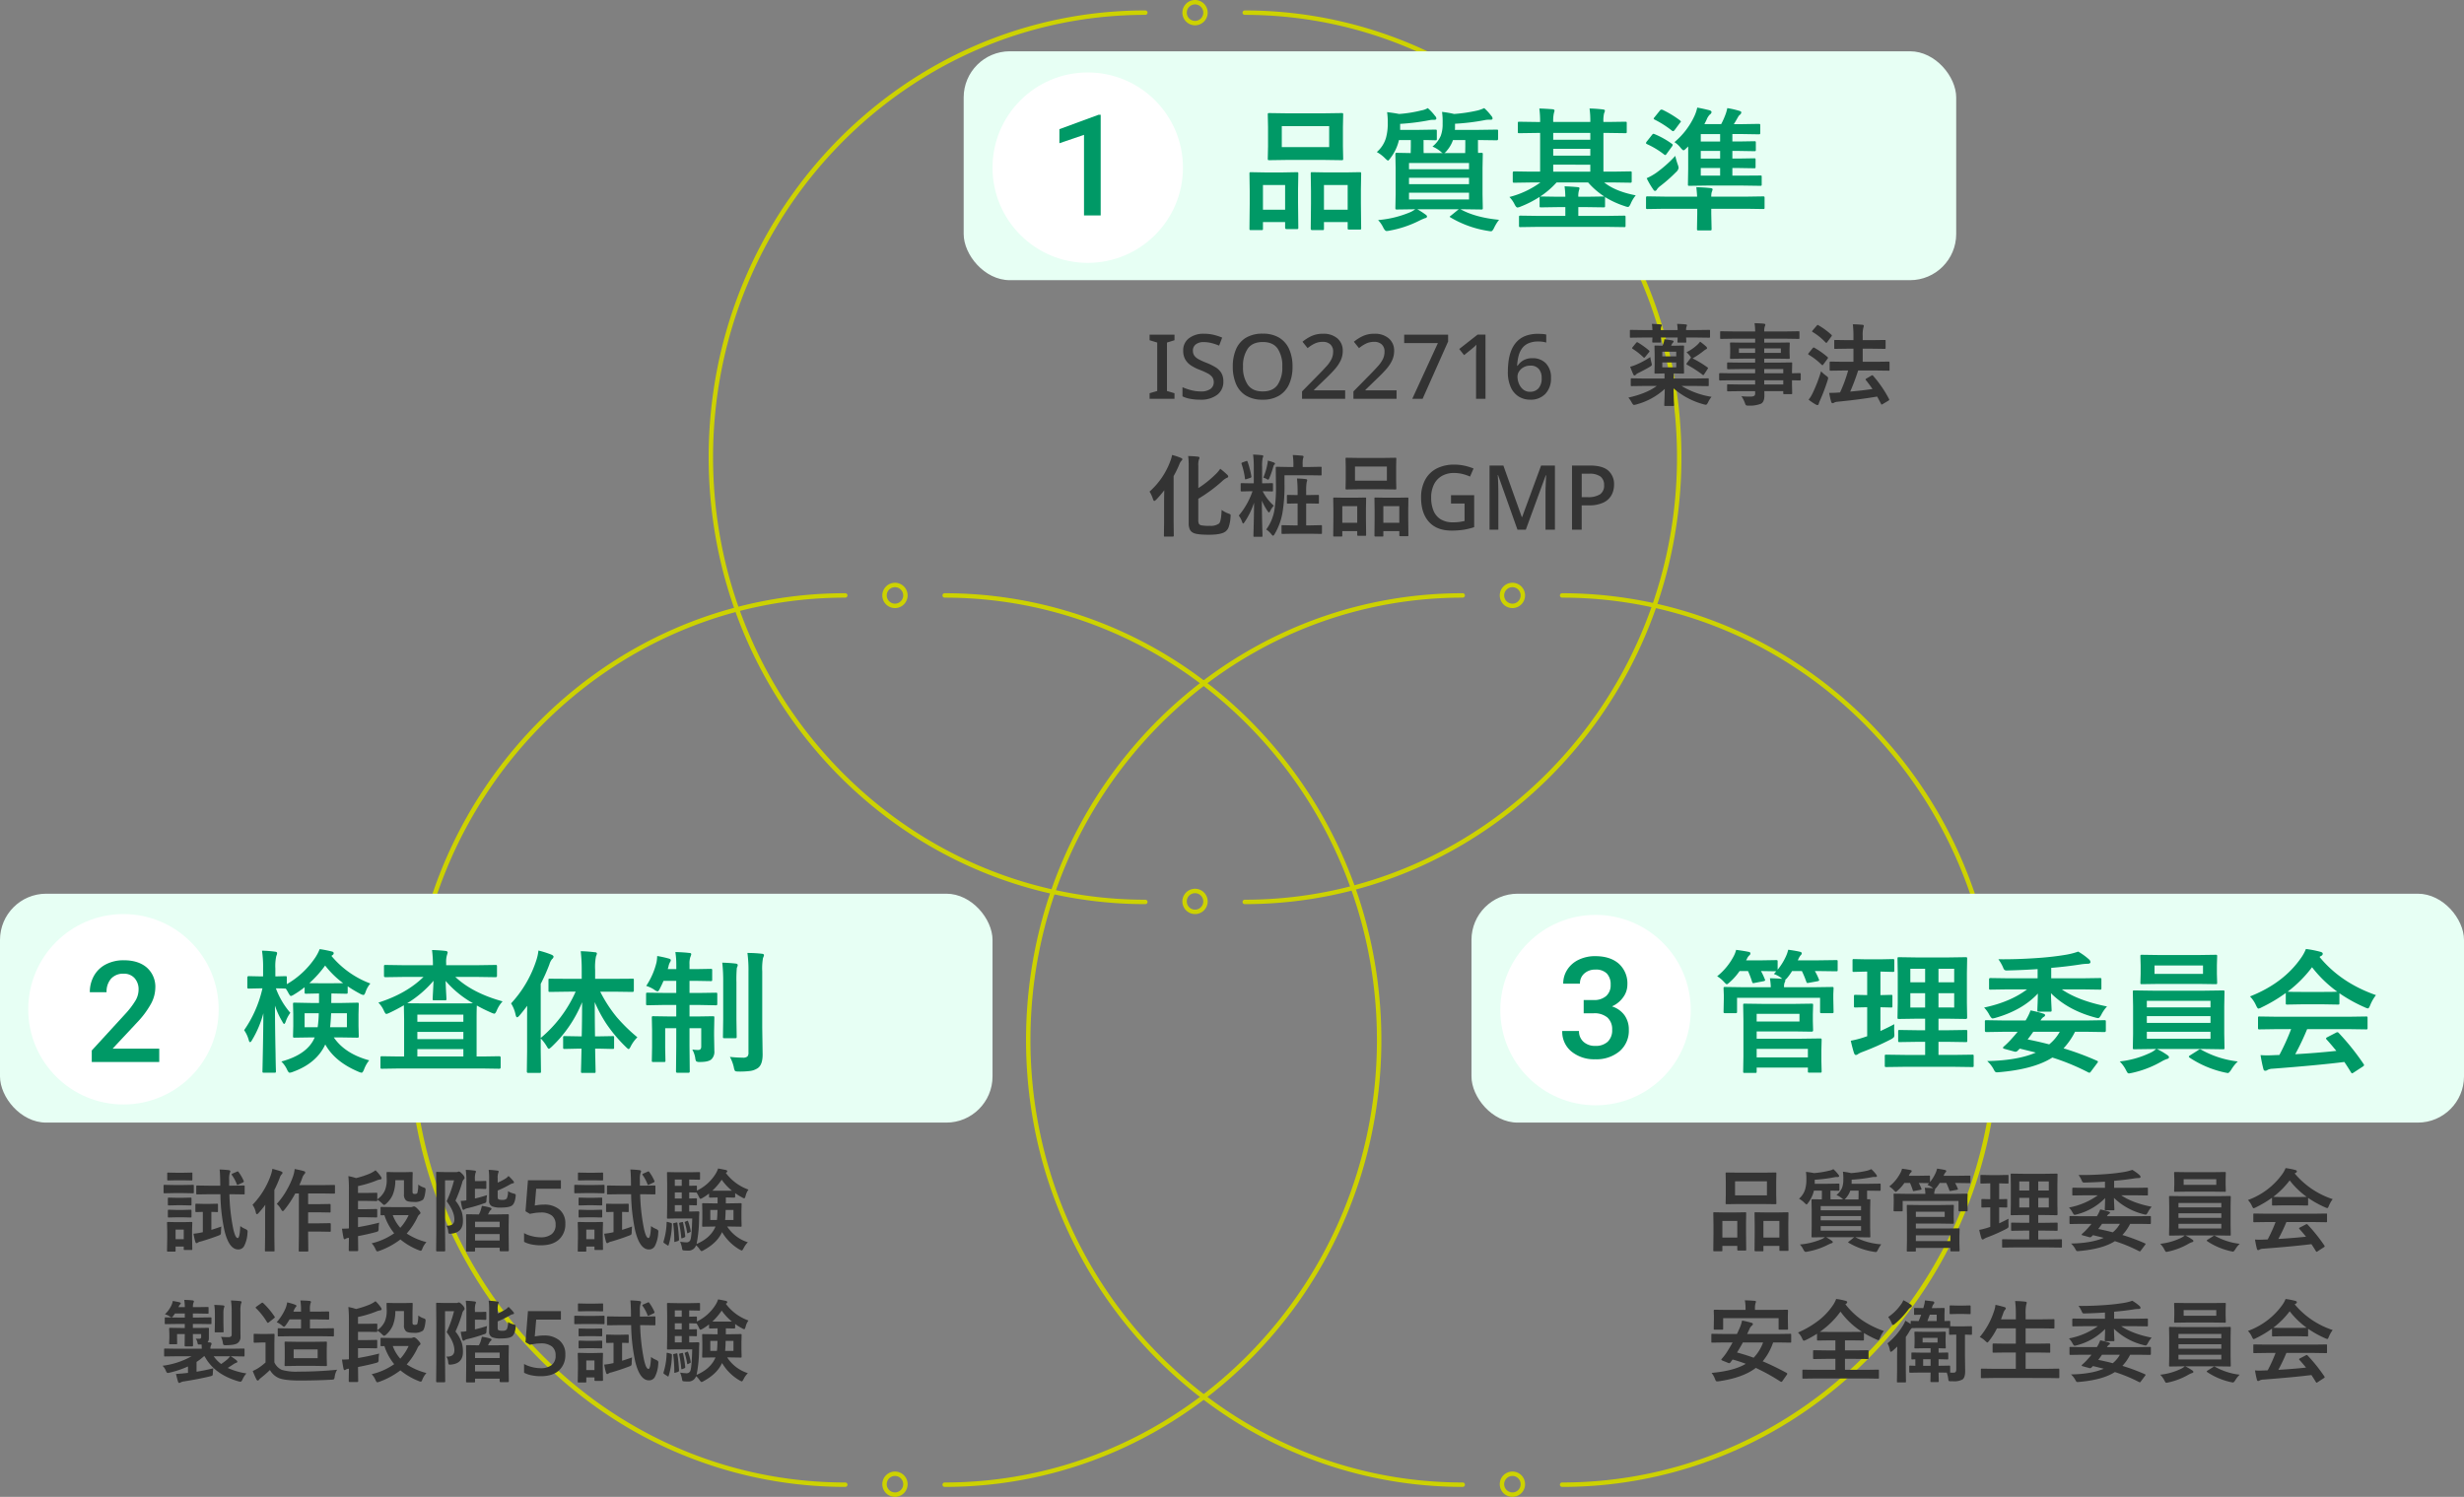 <svg xmlns="http://www.w3.org/2000/svg" width="960" height="583.233" viewBox="0 0 960 583.233"><rect x="0" y="0" width="960" height="583.233" fill="#808080" stroke="none"/><defs><style>.a{fill:#cdd200;}.b{fill:#e7fff4;}.c{fill:#fff;}.d{fill:#096;}.e{fill:#333;}</style></defs><g transform="translate(-4 -18.965)"><g transform="translate(280.959 19.826)"><path class="a" d="M296.466,368.994a166.861,166.861,0,0,1-95.134-29.741,172.279,172.279,0,0,1-25.179-21.262,175.12,175.12,0,0,1-46.37-88.023,179.824,179.824,0,0,1,0-70.169,174.9,174.9,0,0,1,46.37-88.022,172.28,172.28,0,0,1,25.179-21.261,168.975,168.975,0,0,1,28.9-16.055,166.275,166.275,0,0,1,66.232-13.685.861.861,0,1,1,0,1.722C203.6,22.5,128.05,99.829,128.05,194.883S203.6,367.272,296.466,367.272a.861.861,0,1,1,0,1.722Z" transform="translate(-127.189 -17.567)"/><path class="a" d="M219.707,368.994a.861.861,0,1,1,0-1.722c92.865,0,168.416-77.333,168.416-172.388S312.572,22.5,219.707,22.5a.861.861,0,1,1,0-1.722,166.863,166.863,0,0,1,95.134,29.74A172.28,172.28,0,0,1,340.02,71.777a175.116,175.116,0,0,1,46.37,88.022,179.822,179.822,0,0,1,0,70.169,174.9,174.9,0,0,1-46.37,88.023,172.283,172.283,0,0,1-25.179,21.262,168.974,168.974,0,0,1-28.9,16.055,166.271,166.271,0,0,1-66.232,13.686Z" transform="translate(-11.704 -17.567)"/><path class="a" d="M213.352,28.824a4.929,4.929,0,1,1,4.931-4.928A4.934,4.934,0,0,1,213.352,28.824Zm0-8.136A3.207,3.207,0,1,0,216.56,23.9,3.211,3.211,0,0,0,213.352,20.687Z" transform="translate(-24.713 -19.826)"/><path class="a" d="M213.352,182.857a4.931,4.931,0,1,1,4.931-4.931A4.935,4.935,0,0,1,213.352,182.857Zm0-8.139a3.208,3.208,0,1,0,3.208,3.208A3.211,3.211,0,0,0,213.352,174.718Z" transform="translate(-24.713 172.442)"/></g><g transform="translate(404.612 246.899)"><path class="a" d="M351.466,469.994a166.861,166.861,0,0,1-95.134-29.741,172.283,172.283,0,0,1-25.179-21.262,175.12,175.12,0,0,1-46.37-88.023,179.821,179.821,0,0,1,0-70.169,174.9,174.9,0,0,1,46.37-88.022,172.281,172.281,0,0,1,25.179-21.261,168.973,168.973,0,0,1,28.9-16.055,166.277,166.277,0,0,1,66.232-13.685.861.861,0,1,1,0,1.722c-92.865,0-168.416,77.332-168.416,172.386S258.6,468.272,351.466,468.272a.861.861,0,1,1,0,1.722Z" transform="translate(-182.189 -118.567)"/><path class="a" d="M274.707,469.994a.861.861,0,1,1,0-1.722c92.865,0,168.416-77.333,168.416-172.388S367.572,123.5,274.707,123.5a.861.861,0,0,1,0-1.722,166.862,166.862,0,0,1,95.134,29.74,172.282,172.282,0,0,1,25.179,21.261,175.116,175.116,0,0,1,46.37,88.022,179.824,179.824,0,0,1,0,70.169,174.9,174.9,0,0,1-46.37,88.023,172.285,172.285,0,0,1-25.179,21.262,168.972,168.972,0,0,1-28.9,16.055,166.271,166.271,0,0,1-66.232,13.686Z" transform="translate(-66.704 -118.567)"/><path class="a" d="M268.352,129.824a4.929,4.929,0,1,1,4.931-4.928A4.934,4.934,0,0,1,268.352,129.824Zm0-8.136a3.207,3.207,0,1,0,3.208,3.208A3.211,3.211,0,0,0,268.352,121.687Z" transform="translate(-79.713 -120.826)"/><path class="a" d="M268.352,274a4.931,4.931,0,1,1-4.928,4.931A4.936,4.936,0,0,1,268.352,274Zm0,8.139a3.208,3.208,0,1,0-3.206-3.208A3.212,3.212,0,0,0,268.352,282.134Z" transform="translate(-79.713 71.442)"/></g><g transform="translate(164.05 246.899)"><path class="a" d="M244.466,469.994a166.861,166.861,0,0,1-95.134-29.741,172.283,172.283,0,0,1-25.179-21.262,175.12,175.12,0,0,1-46.37-88.023,179.821,179.821,0,0,1,0-70.169,174.9,174.9,0,0,1,46.37-88.022,172.28,172.28,0,0,1,25.179-21.261,168.972,168.972,0,0,1,28.9-16.055,166.277,166.277,0,0,1,66.232-13.685.861.861,0,0,1,0,1.722C151.6,123.5,76.05,200.829,76.05,295.883S151.6,468.272,244.466,468.272a.861.861,0,1,1,0,1.722Z" transform="translate(-75.189 -118.567)"/><path class="a" d="M167.707,469.994a.861.861,0,1,1,0-1.722c92.865,0,168.416-77.333,168.416-172.388S260.572,123.5,167.707,123.5a.861.861,0,0,1,0-1.722,166.863,166.863,0,0,1,95.134,29.74,172.28,172.28,0,0,1,25.179,21.261,175.116,175.116,0,0,1,46.37,88.022,179.821,179.821,0,0,1,0,70.169,174.9,174.9,0,0,1-46.37,88.023,172.286,172.286,0,0,1-25.179,21.262,168.973,168.973,0,0,1-28.9,16.055,166.27,166.27,0,0,1-66.232,13.686Z" transform="translate(40.296 -118.567)"/><path class="a" d="M161.352,129.824a4.929,4.929,0,1,1,4.931-4.928A4.934,4.934,0,0,1,161.352,129.824Zm0-8.136a3.207,3.207,0,1,0,3.208,3.208A3.211,3.211,0,0,0,161.352,121.687Z" transform="translate(27.287 -120.826)"/><path class="a" d="M161.352,274a4.931,4.931,0,1,1-4.928,4.931A4.936,4.936,0,0,1,161.352,274Zm0,8.139a3.208,3.208,0,1,0-3.206-3.208A3.212,3.212,0,0,0,161.352,282.134Z" transform="translate(27.287 71.442)"/></g><rect class="b" width="386.698" height="89.185" rx="18" transform="translate(379.457 38.948)"/><circle class="c" cx="37.096" cy="37.096" r="37.096" transform="translate(390.698 47.196)"/><path class="d" d="M20.6,0H14.1V-31.413L4.512-28.145v-5.479l15.254-5.613H20.6Z" transform="translate(412.24 102.919)"/><rect class="b" width="386.698" height="89.185" rx="18" transform="translate(577.302 367.191)"/><circle class="c" cx="37.096" cy="37.096" r="37.096" transform="translate(588.543 375.44)"/><path class="d" d="M10.474-22.532h3.975a7.113,7.113,0,0,0,4.767-1.558,5.557,5.557,0,0,0,1.759-4.431,6.056,6.056,0,0,0-1.464-4.337A5.89,5.89,0,0,0,15.039-34.4a6.231,6.231,0,0,0-4.324,1.517,5.07,5.07,0,0,0-1.692,3.961H2.5A9.878,9.878,0,0,1,4.1-34.4a10.736,10.736,0,0,1,4.458-3.854,14.522,14.522,0,0,1,6.405-1.383q5.854,0,9.2,2.941A10.32,10.32,0,0,1,27.5-28.521a8.309,8.309,0,0,1-1.678,4.955,10.526,10.526,0,0,1-4.337,3.5,9.594,9.594,0,0,1,4.9,3.464,9.485,9.485,0,0,1,1.678,5.64,10.5,10.5,0,0,1-3.612,8.379A14.024,14.024,0,0,1,14.958.537,13.918,13.918,0,0,1,5.72-2.471a9.906,9.906,0,0,1-3.6-8H8.647A5.459,5.459,0,0,0,10.38-6.284a6.569,6.569,0,0,0,4.659,1.611,6.776,6.776,0,0,0,4.78-1.611,6.044,6.044,0,0,0,1.746-4.673,6.106,6.106,0,0,0-1.826-4.753,7.808,7.808,0,0,0-5.425-1.665h-3.84Z" transform="translate(610.546 431.162)"/><rect class="b" width="386.698" height="89.185" rx="18" transform="translate(4 367.191)"/><circle class="c" cx="37.096" cy="37.096" r="37.096" transform="translate(15 375.125)"/><path class="d" d="M29.219,0H2.927V-4.485L15.952-18.691a32.435,32.435,0,0,0,4.015-5.25,8.507,8.507,0,0,0,1.2-4.23,6.426,6.426,0,0,0-1.571-4.512,5.449,5.449,0,0,0-4.23-1.719,6.281,6.281,0,0,0-4.915,1.934A7.6,7.6,0,0,0,8.7-27.178H2.175A12.79,12.79,0,0,1,3.8-33.61a11.188,11.188,0,0,1,4.646-4.445,14.788,14.788,0,0,1,6.969-1.584q5.693,0,8.983,2.86a9.928,9.928,0,0,1,3.29,7.909,13.421,13.421,0,0,1-1.652,6.136,34.894,34.894,0,0,1-5.411,7.291L11.064-5.21H29.219Z" transform="translate(36.824 432.765)"/><path class="d" d="M33.236-41.539l6.957-.1q.432,0,.508.1a.875.875,0,0,1,.076.457l-.1,4.85v7.541l.1,4.773a.926.926,0,0,1-.1.559.948.948,0,0,1-.482.076l-6.957-.1H18.891l-6.906.1q-.432,0-.508-.127a1.024,1.024,0,0,1-.076-.508l.1-4.773v-7.541l-.1-4.85q0-.406.1-.482a.948.948,0,0,1,.482-.076l6.906.1Zm-16.377,5v8.15H35.318v-8.15Zm15.869,40.5H28.666q-.533,0-.533-.584l.1-9.75v-4.85l-.1-6.754a.926.926,0,0,1,.1-.559.727.727,0,0,1,.432-.076l5.713.1h7.16l5.688-.1q.406,0,.482.127a1.024,1.024,0,0,1,.076.508l-.1,5.967v5.586l.1,9.547a.926.926,0,0,1-.1.559.875.875,0,0,1-.457.076H43.113q-.432,0-.508-.127a1.024,1.024,0,0,1-.076-.508V.838H33.287V3.377q0,.432-.1.508A.875.875,0,0,1,32.729,3.961Zm.559-17.57v9.623h9.242v-9.623ZM8.938,3.961H4.85q-.406,0-.5-.1a.965.965,0,0,1-.089-.533l.1-9.7v-4.85l-.1-6.8q0-.432.1-.508a.948.948,0,0,1,.482-.076l5.51.1h6.8l5.561-.1q.432,0,.508.1a.948.948,0,0,1,.076.482l-.1,5.916v5.484l.1,9.6a.8.8,0,0,1-.1.508.874.874,0,0,1-.457.076H18.688q-.533,0-.533-.584V.838H9.521V3.326a.926.926,0,0,1-.1.559A.948.948,0,0,1,8.938,3.961Zm.584-17.57v9.623h8.633v-9.623ZM75.563-28.59a11.01,11.01,0,0,0,3.25-4.24,13,13,0,0,0,.711-4.7,28.161,28.161,0,0,0-.229-4.57,38.619,38.619,0,0,1,4.7.813,60.236,60.236,0,0,0,9.293-1.4,15.512,15.512,0,0,0,2.438-.889,21.5,21.5,0,0,1,2.768,3.021,1.619,1.619,0,0,1,.482.99q0,.508-.635.508h-.711a8.691,8.691,0,0,0-1.371.1,85.711,85.711,0,0,1-11.908,1.473v1.752l-.051.635h9.191l7.135-.1q.355,0,.457.127a1.371,1.371,0,0,1,.051.482v2.971q0,.584-.508.584l-7.135-.1h-.2v2.488q0,1.98.051,2.539l1.244-.051a.8.8,0,0,1,.508.1.948.948,0,0,1,.076.482l-.1,5.307V-9.928l.1,5.23a.965.965,0,0,1-.089.533q-.089.1-.5.1l-7.211-.1H86.48Q92.32-.939,101.512-.051a16,16,0,0,0-1.93,3.123q-.635,1.346-1.193,1.346A8.219,8.219,0,0,1,97.2,4.266,40.9,40.9,0,0,1,82.646-.939q-.355-.2-.355-.33,0-.1.508-.457l3-2.437H69.646a28.829,28.829,0,0,1,3.1,1.98q.686.457.686.787,0,.584-.787.711A22.091,22.091,0,0,0,70.611.2,42.394,42.394,0,0,1,58.83,4.164a6.816,6.816,0,0,1-1.143.152q-.609,0-1.27-1.295A11.621,11.621,0,0,0,54.387.051,41.011,41.011,0,0,0,67.031-3.072a11.083,11.083,0,0,0,1.828-1.092l-7.135.1q-.432,0-.533-.127a1.024,1.024,0,0,1-.076-.508l.1-5.23V-20.262l-.1-5.307q0-.432.1-.508a1.024,1.024,0,0,1,.508-.076l5.357.1.051-2.539v-2.539H62.512a18.206,18.206,0,0,1-3.275,6.957q-.736,1.041-.99,1.041T57.1-24.02a14.072,14.072,0,0,0-3.225-2.437,11.527,11.527,0,0,0,3.58-5.535,20.529,20.529,0,0,0,.686-5.789A25.9,25.9,0,0,0,57.891-42q2.793.33,4.672.711a50.654,50.654,0,0,0,8.734-1.4,6.819,6.819,0,0,0,2.438-.889,19.669,19.669,0,0,1,2.818,3.021,1.73,1.73,0,0,1,.533.965q0,.584-.787.584h-.533a6.657,6.657,0,0,0-1.447.152,85.582,85.582,0,0,1-11.35,1.422v2.336h7.439l6.3-.1q.406,0,.482.127a.948.948,0,0,1,.076.482v2.971q0,.432-.1.508a.875.875,0,0,1-.457.076q-.076,0-.635-.025-1.828-.051-3.986-.076v2.539q0,1.98.051,2.539h7.439a2.27,2.27,0,0,1-.787-.559A12.015,12.015,0,0,0,75.563-28.59ZM89.807-7.973v-2.641H66.422v2.641ZM66.422-13.939H89.807v-2.488H66.422Zm23.385-8.252H66.422v2.438H89.807Zm-8.684-4.748a3.015,3.015,0,0,1-.939.889h8.125l.051-2.59v-2.488h-4.8A12.692,12.692,0,0,1,81.123-26.939ZM113.877-14.6l-6.5.1q-.381,0-.457-.127a1.024,1.024,0,0,1-.076-.508v-3.225q0-.559.533-.559l6.5.1h3.631V-33.9h-1.244l-6.855.1q-.432,0-.508-.1a.874.874,0,0,1-.076-.457v-3.352q0-.406.1-.482a.948.948,0,0,1,.482-.076l6.855.1h1.244a38.75,38.75,0,0,0-.3-5.256q2.488.076,5.23.3.686.1.686.533a8.676,8.676,0,0,1-.254.99,13.366,13.366,0,0,0-.254,3.428h14.447a33.894,33.894,0,0,0-.3-5.256q2.844.076,5.256.381.736.076.736.457a3.086,3.086,0,0,1-.33,1.041,12.51,12.51,0,0,0-.254,3.377h1.625l6.906-.1q.406,0,.482.1a.875.875,0,0,1,.076.457v3.352q0,.406-.1.482a.793.793,0,0,1-.457.076l-6.906-.1h-1.625v15.082h3.961l6.5-.1q.406,0,.482.1a.874.874,0,0,1,.076.457v3.225a.965.965,0,0,1-.089.533q-.089.1-.47.1l-6.5-.1h-3.656q4.316,3.479,12.289,5.027a13.1,13.1,0,0,0-1.98,3.275q-.559,1.244-1.041,1.244a4.127,4.127,0,0,1-1.193-.3,34.975,34.975,0,0,1-7.795-3.58.871.871,0,0,1,.051.355v3.123a.763.763,0,0,1-.089.47.826.826,0,0,1-.5.089L135.662-5h-3.275v3.428H143.2l7.033-.1q.406,0,.482.1a.874.874,0,0,1,.076.457V2.234q0,.406-.1.482a.874.874,0,0,1-.457.076l-7.033-.1H116.822l-6.957.1a.8.8,0,0,1-.508-.1.874.874,0,0,1-.076-.457V-1.117q0-.381.1-.47a.831.831,0,0,1,.482-.089l6.957.1h10.512V-5h-2.92l-6.551.1q-.432,0-.508-.1a1.139,1.139,0,0,1-.051-.457V-8.988a40.227,40.227,0,0,1-7.389,3.783,3.448,3.448,0,0,1-1.244.355q-.457,0-1.041-1.092a11.268,11.268,0,0,0-2.082-3A35.247,35.247,0,0,0,117.609-14.6Zm3.682,5.459h.3l6.551.1h2.92a34.808,34.808,0,0,0-.3-4.062q2.514.076,5.18.33.635.051.635.457a3.911,3.911,0,0,1-.2.787,7.61,7.61,0,0,0-.254,2.488h3.275l6.551-.1h.3a29.429,29.429,0,0,1-6.3-5.459H123.906A33.185,33.185,0,0,1,117.559-9.141Zm5.053-9.674h14.447v-2.717H122.611Zm0-12.441h14.447V-33.9H122.611Zm0,6.2h14.447v-2.666H122.611Zm47.227-5.256A29.261,29.261,0,0,0,177.633-40.5a15.359,15.359,0,0,0,1.092-3.275q2.285.406,4.773,1.041.787.229.787.736a1.107,1.107,0,0,1-.584.863,5.594,5.594,0,0,0-1.27,1.93q-.178.381-.482,1.016-.381.711-.457.863h6.551a29.655,29.655,0,0,0,1.5-3.275,16.05,16.05,0,0,0,.889-2.971,35.4,35.4,0,0,1,4.773,1.092q.686.2.686.584a1.256,1.256,0,0,1-.508.889,2.643,2.643,0,0,0-.736.863q-1.27,2.234-1.676,2.818h3.453l6.221-.1q.457,0,.559.127a1.024,1.024,0,0,1,.076.508V-34q0,.457-.127.559a1.024,1.024,0,0,1-.508.076l-6.221-.1H192.41v2.895H194.9l6.043-.1a.863.863,0,0,1,.533.1.875.875,0,0,1,.076.457v2.768q0,.406-.1.482a1.024,1.024,0,0,1-.508.076l-6.043-.1H192.41v2.971H194.8l6.094-.1q.406,0,.482.1a.874.874,0,0,1,.076.457v2.768q0,.406-.1.482a.874.874,0,0,1-.457.076l-6.094-.1H192.41v2.971h3.961l6.855-.051a1.013,1.013,0,0,1,.533.076.727.727,0,0,1,.076.432v2.92a.826.826,0,0,1-.089.5.892.892,0,0,1-.521.089l-6.855-.1H182.686l-7.033.1q-.406,0-.482-.1a.948.948,0,0,1-.076-.482l.1-6.094v-8.658l-.686.66q-.813.838-1.143.838-.3,0-1.092-.939A9.6,9.6,0,0,0,169.838-30.316Zm10.258,6.4h7.541v-2.971H180.1Zm0,6.652h7.541v-2.971H180.1Zm0-13.3h7.541v-2.895H180.1Zm-1.727,17.8q3.174.076,5.611.355.736.1.736.508a7.091,7.091,0,0,1-.355,1.092,6.148,6.148,0,0,0-.178,1.727h13.635l6.551-.1q.406,0,.508.127a.948.948,0,0,1,.076.482v3.758a.763.763,0,0,1-.089.47.826.826,0,0,1-.5.089l-6.551-.1H184.184v1.93l.127,5.916a.8.8,0,0,1-.1.508.948.948,0,0,1-.482.076h-4.52a.8.8,0,0,1-.508-.1.948.948,0,0,1-.076-.482l.1-5.916v-1.93H165.9l-6.5.1a.926.926,0,0,1-.559-.1.874.874,0,0,1-.076-.457V-8.582q0-.432.127-.533a1.024,1.024,0,0,1,.508-.076l6.5.1h12.771Q178.623-10.334,178.369-12.771Zm-8.2-12.187a27.96,27.96,0,0,0,1.041,3.58,4.319,4.319,0,0,1,.254,1.092,2.848,2.848,0,0,1-1.041,1.676,57.371,57.371,0,0,1-6.2,5.459,5.437,5.437,0,0,0-1.244,1.295.87.87,0,0,1-.736.533q-.33,0-.711-.635a30.792,30.792,0,0,1-2.514-4.316,22.241,22.241,0,0,0,3.707-2.082A48.564,48.564,0,0,0,170.168-24.959ZM165.217-42.91A40.453,40.453,0,0,1,172-38.8q.355.381.355.482,0,.152-.33.457l-2.133,2.869q-.33.406-.584.406a.883.883,0,0,1-.508-.254,38.693,38.693,0,0,0-6.7-4.266q-.355-.2-.355-.355a1.358,1.358,0,0,1,.355-.584l2.082-2.59a.824.824,0,0,1,.584-.355A2.083,2.083,0,0,1,165.217-42.91Zm-3.123,9.471a32.412,32.412,0,0,1,6.8,3.809q.279.229.279.381a1.436,1.436,0,0,1-.279.609l-2.031,2.793q-.381.559-.584.559a1.122,1.122,0,0,1-.508-.254,32.713,32.713,0,0,0-6.6-3.986q-.406-.178-.406-.432a1.118,1.118,0,0,1,.3-.609l2.031-2.564q.33-.432.559-.432A1.348,1.348,0,0,1,162.094-33.439Z" transform="translate(486.54 104.663)"/><path class="e" d="M11.025,0H1.33V-2.17l2.975-.875V-21.91L1.33-22.82v-2.17h9.7v2.17l-2.94.91V-3.045l2.94.875Zm19.04-6.755A6.256,6.256,0,0,1,27.65-1.54,10.47,10.47,0,0,1,21.035.35a21.034,21.034,0,0,1-3.85-.333A11.547,11.547,0,0,1,14.14-.945v-3.57a21.915,21.915,0,0,0,3.29,1.138,14.782,14.782,0,0,0,3.85.507,6.1,6.1,0,0,0,3.78-.98,3.155,3.155,0,0,0,1.26-2.625,3.266,3.266,0,0,0-.56-1.943,5.289,5.289,0,0,0-1.8-1.47A27.332,27.332,0,0,0,20.72-11.34a16.984,16.984,0,0,1-3.255-1.645,6.925,6.925,0,0,1-2.24-2.345,6.782,6.782,0,0,1-.805-3.43,5.79,5.79,0,0,1,2.24-4.83,9.281,9.281,0,0,1,5.88-1.75,15.95,15.95,0,0,1,3.763.42,21.525,21.525,0,0,1,3.307,1.085L28.42-20.72A22.042,22.042,0,0,0,25.5-21.7a12.173,12.173,0,0,0-3.062-.385,4.784,4.784,0,0,0-3.15.91A2.957,2.957,0,0,0,18.2-18.8a3.425,3.425,0,0,0,.525,1.942,4.763,4.763,0,0,0,1.68,1.435,24.694,24.694,0,0,0,3.045,1.382,22.853,22.853,0,0,1,3.587,1.767,6.583,6.583,0,0,1,2.258,2.24A6.379,6.379,0,0,1,30.065-6.755Zm26.95-5.775A16.427,16.427,0,0,1,55.72-5.758a9.956,9.956,0,0,1-3.885,4.5A11.987,11.987,0,0,1,45.4.35,12.2,12.2,0,0,1,38.85-1.26,9.734,9.734,0,0,1,35-5.775a16.951,16.951,0,0,1-1.26-6.79A16.729,16.729,0,0,1,35-19.3a9.647,9.647,0,0,1,3.85-4.48,12.38,12.38,0,0,1,6.58-1.592,12,12,0,0,1,6.423,1.592A9.884,9.884,0,0,1,55.72-19.3,16.427,16.427,0,0,1,57.015-12.53Zm-19.285,0a11.935,11.935,0,0,0,1.855,7.07Q41.44-2.87,45.4-2.87q3.99,0,5.81-2.59a12.108,12.108,0,0,0,1.82-7.07,11.94,11.94,0,0,0-1.82-7.035q-1.82-2.555-5.775-2.555-3.99,0-5.845,2.555A11.77,11.77,0,0,0,37.73-12.53ZM77.525,0h-16.8V-2.87l6.44-6.545q1.89-1.925,3.15-3.342a12.035,12.035,0,0,0,1.89-2.73,6.505,6.505,0,0,0,.63-2.853,3.639,3.639,0,0,0-1.1-2.87,4.236,4.236,0,0,0-2.923-.98,7.267,7.267,0,0,0-3.08.63,13.7,13.7,0,0,0-2.835,1.82L60.9-22.225a16.4,16.4,0,0,1,3.43-2.187,10.471,10.471,0,0,1,4.585-.927,8.169,8.169,0,0,1,5.6,1.82,6.162,6.162,0,0,1,2.065,4.865,8.621,8.621,0,0,1-.805,3.71,14.647,14.647,0,0,1-2.275,3.4q-1.47,1.68-3.465,3.57L65.38-3.465v.175H77.525Zm20.02,0h-16.8V-2.87l6.44-6.545q1.89-1.925,3.15-3.342a12.034,12.034,0,0,0,1.89-2.73,6.505,6.505,0,0,0,.63-2.853,3.639,3.639,0,0,0-1.1-2.87,4.236,4.236,0,0,0-2.923-.98,7.267,7.267,0,0,0-3.08.63,13.7,13.7,0,0,0-2.835,1.82L80.92-22.225a16.4,16.4,0,0,1,3.43-2.187,10.471,10.471,0,0,1,4.585-.927,8.169,8.169,0,0,1,5.6,1.82A6.162,6.162,0,0,1,96.6-18.655a8.621,8.621,0,0,1-.8,3.71,14.648,14.648,0,0,1-2.275,3.4q-1.47,1.68-3.465,3.57L85.4-3.465v.175H97.545Zm6.125,0,9.975-21.7H100.52v-3.29h17.115v2.66L107.695,0ZM132.2,0H128.52V-16.59q0-1.33.035-2.4t.1-2.083a11.528,11.528,0,0,1-.945.91q-.49.42-1.12.945l-2.73,2.2-1.89-2.38,7.14-5.6h3.08Zm8.715-10.64a30.406,30.406,0,0,1,.3-4.27,17.01,17.01,0,0,1,1.05-3.972,10.892,10.892,0,0,1,2.083-3.325,9.087,9.087,0,0,1,3.378-2.275,13.293,13.293,0,0,1,4.952-.823q.735,0,1.662.053a6.909,6.909,0,0,1,1.523.227v3.115a8.6,8.6,0,0,0-1.452-.315,11.775,11.775,0,0,0-1.558-.1,9.448,9.448,0,0,0-3.99.735,6.129,6.129,0,0,0-2.485,2.03,8.832,8.832,0,0,0-1.33,3.01,19.916,19.916,0,0,0-.525,3.675h.21a6.529,6.529,0,0,1,2.17-2.082,6.815,6.815,0,0,1,3.6-.858,7.006,7.006,0,0,1,5.233,2.012A7.772,7.772,0,0,1,157.71-8.12a8.564,8.564,0,0,1-2.187,6.195A7.844,7.844,0,0,1,149.59.35,8.356,8.356,0,0,1,145.2-.84a8.158,8.158,0,0,1-3.133-3.623A14.415,14.415,0,0,1,140.91-10.64Zm8.645,7.91a4.311,4.311,0,0,0,3.255-1.313,5.709,5.709,0,0,0,1.26-4.077,5.222,5.222,0,0,0-1.1-3.5,4.1,4.1,0,0,0-3.308-1.3,5.266,5.266,0,0,0-2.625.63,4.868,4.868,0,0,0-1.75,1.61,3.652,3.652,0,0,0-.63,1.995,7.358,7.358,0,0,0,.56,2.783,5.618,5.618,0,0,0,1.645,2.275A4.1,4.1,0,0,0,149.555-2.73Zm44.1-2.277-4.478.068a.541.541,0,0,1-.342-.068.589.589,0,0,1-.051-.308V-7.6q0-.273.085-.325a.534.534,0,0,1,.308-.051l4.478.068h8.289V-9.878h-.068l-3.469.068q-.273,0-.325-.085a.689.689,0,0,1-.051-.342l.068-2.974v-4.153l-.068-3.008q0-.273.068-.325a.589.589,0,0,1,.308-.051l2.734.068a10.239,10.239,0,0,0,.393-.957,5.947,5.947,0,0,0,.342-1.572q1.863.239,3.008.461.6.1.6.376a.756.756,0,0,1-.273.5,2.859,2.859,0,0,0-.53.8q-.017.051-.085.222l-.085.171h1.3l3.367-.068q.273,0,.325.068a.589.589,0,0,1,.051.308l-.068,3.008v4.153l.068,2.974a.623.623,0,0,1-.068.376.589.589,0,0,1-.308.051l-3.367-.068h-.291v1.965h8.8l4.478-.068q.273,0,.325.068a.589.589,0,0,1,.051.308v2.29a.514.514,0,0,1-.06.316.514.514,0,0,1-.316.06l-4.478-.068h-5.742A32.175,32.175,0,0,0,220.267-.769a10.387,10.387,0,0,0-1.4,2.239q-.427.854-.8.854a4.384,4.384,0,0,1-.8-.154,29.657,29.657,0,0,1-11.809-6.238q.034,2.461.12,4.7.068,1.709.068,1.777a.541.541,0,0,1-.068.342.638.638,0,0,1-.325.051h-3.008q-.273,0-.342-.085a.534.534,0,0,1-.051-.308q0-.171.034-1.025.12-2.546.154-5.229a26.4,26.4,0,0,1-11.211,6.084,3.608,3.608,0,0,1-.769.154q-.359,0-.837-.854a10.686,10.686,0,0,0-1.367-2q7.178-1.624,11.057-4.546Zm12.852-7.246v-1.9h-5.435v1.9Zm0-6.084h-5.435v1.812h5.435Zm-9.485-10.852q2.119.068,3.384.205.461.051.461.325a1.331,1.331,0,0,1-.171.479,3.453,3.453,0,0,0-.188,1.4h6.545a17.751,17.751,0,0,0-.205-2.41q2.051.068,3.384.205.461.068.461.325a.686.686,0,0,1-.068.273,1.884,1.884,0,0,0-.1.256,3.49,3.49,0,0,0-.171,1.35h3.914l5.007-.068a.541.541,0,0,1,.342.068.589.589,0,0,1,.051.308v2.29q0,.273-.085.325a.534.534,0,0,1-.308.051l-5.007-.068h-3.914l.068,1.572a.623.623,0,0,1-.068.376.638.638,0,0,1-.325.051h-2.649q-.291,0-.342-.085a.689.689,0,0,1-.051-.342q0-.051.034-.53.017-.53.034-1.042h-6.545l.068,1.572a.541.541,0,0,1-.068.342.589.589,0,0,1-.308.051h-2.666q-.273,0-.325-.085a.534.534,0,0,1-.051-.308q0-.068.017-.547.034-.53.051-1.025h-3.64l-4.768.068q-.273,0-.325-.068a.589.589,0,0,1-.051-.308v-2.29q0-.273.068-.325a.589.589,0,0,1,.308-.051l4.768.068h3.64A20.99,20.99,0,0,0,197.025-29.189Zm18.782,6.921a29.252,29.252,0,0,1,2.393,1.931.92.92,0,0,1,.308.6q0,.291-.427.461a5.017,5.017,0,0,0-.94.649,33.51,33.51,0,0,1-3.606,2.5,5.333,5.333,0,0,1-.667.376,39.943,39.943,0,0,1,5.793,3.5q.239.154.239.291a1.051,1.051,0,0,1-.188.376l-1.282,1.965q-.256.393-.376.393a.548.548,0,0,1-.291-.154,46.013,46.013,0,0,0-6.033-3.879q-.239-.154-.239-.291a.669.669,0,0,1,.171-.376l1.265-1.709q.222-.325.359-.325h.068a3.347,3.347,0,0,1-.359-.53,8.927,8.927,0,0,0-1.47-1.641,18.542,18.542,0,0,0,4.272-2.974A8.538,8.538,0,0,0,215.807-22.268Zm-19.414,6a21.013,21.013,0,0,0,.444,2.17,4.592,4.592,0,0,1,.171.82q0,.342-.786.82-1.333.82-4.46,2.393a3.11,3.11,0,0,0-.974.649.7.7,0,0,1-.53.325q-.273,0-.479-.427-.479-1.025-1.23-2.974a14.145,14.145,0,0,0,2.034-.667A32.718,32.718,0,0,0,196.393-16.27Zm-4.768-5.64a31.253,31.253,0,0,1,4.272,3.076.562.562,0,0,1,.205.359.56.56,0,0,1-.205.342l-1.47,1.794q-.291.342-.41.342a.53.53,0,0,1-.291-.171,26.251,26.251,0,0,0-4.2-3.3q-.205-.154-.205-.273a.843.843,0,0,1,.205-.393l1.4-1.709a.508.508,0,0,1,.342-.205A.84.84,0,0,1,191.625-21.909Zm36.248,14.7-4.307.068q-.342,0-.342-.376v-2.1q0-.393.342-.393l4.307.068h9.382v-1.641h-5.776l-4.751.068q-.393,0-.393-.342v-1.931q0-.273.085-.325a.534.534,0,0,1,.308-.051l4.751.068h5.776v-1.555h-4.512l-4.854.068q-.308,0-.376-.085a.689.689,0,0,1-.051-.342l.068-1.812V-19.7l-.068-1.829a.581.581,0,0,1,.068-.359.809.809,0,0,1,.359-.051l4.854.068h4.512v-1.538h-8.818l-4.443.068q-.273,0-.325-.068a.589.589,0,0,1-.051-.308v-2.222q0-.273.068-.325a.589.589,0,0,1,.308-.051l4.443.068h8.818a18.871,18.871,0,0,0-.239-3.213q2.358.051,3.64.205.564.068.564.376a1.6,1.6,0,0,1-.205.667,6.091,6.091,0,0,0-.222,1.965h8.887l4.443-.068q.291,0,.342.068a.589.589,0,0,1,.051.308v2.222q0,.273-.068.325a.638.638,0,0,1-.325.051l-4.443-.068h-8.887v1.538h4.648l4.9-.068q.291,0,.342.085a.638.638,0,0,1,.051.325L250.67-19.7v1.88l.068,1.812a.623.623,0,0,1-.068.376.638.638,0,0,1-.325.051l-4.9-.068h-4.648V-14.1h5.674l4.819-.068q.291,0,.342.068a.589.589,0,0,1,.051.308l-.068,3.042v.8l3.042-.068q.359,0,.359.393v2.1q0,.376-.359.376l-.906-.017q-.974-.034-2.136-.051v1.777l.068,3.23a.556.556,0,0,1-.06.333.556.556,0,0,1-.333.06H248.6q-.273,0-.342-.085a.534.534,0,0,1-.051-.308v-.769h-7.383q.034.632.034,1.743,0,2.375-1.265,3.127a11.669,11.669,0,0,1-4.922.769,1.787,1.787,0,0,1-1.008-.171,2.978,2.978,0,0,1-.393-.837,11.281,11.281,0,0,0-1.367-2.666,24.476,24.476,0,0,0,2.666.154q.359,0,.872-.017a2.543,2.543,0,0,0,1.521-.325,1.241,1.241,0,0,0,.291-.974v-.8h-5.742l-4.785.068q-.273,0-.342-.085a.689.689,0,0,1-.051-.342v-1.88q0-.308.085-.376a.534.534,0,0,1,.308-.051l4.785.068h5.742V-7.212Zm20.337-4.375h-7.417v1.641h7.417Zm-7.417,6.016h7.417V-7.212h-7.417Zm6.477-12.322v-1.743h-6.477v1.743Zm-16.338,0h6.323v-1.743h-6.323Zm40.605,6.87-4.871.068q-.273,0-.342-.085a.638.638,0,0,1-.051-.325V-14.1q0-.291.085-.342a.534.534,0,0,1,.308-.051l4.871.068h4.016v-5.093h-2.41l-4.7.068q-.273,0-.325-.068a.638.638,0,0,1-.051-.325v-2.7q0-.273.068-.325a.589.589,0,0,1,.308-.051l4.7.068h2.41v-1.538a38.811,38.811,0,0,0-.239-4.648q1.965.051,3.708.205.564.051.564.41a2.237,2.237,0,0,1-.171.7,11.459,11.459,0,0,0-.256,3.23v1.641h3.811l4.734-.068q.273,0,.325.068a.589.589,0,0,1,.051.308v2.7q0,.291-.068.342a.589.589,0,0,1-.308.051l-4.734-.068h-3.811v5.093h5.247l4.871-.068q.342,0,.342.393v2.734a.689.689,0,0,1-.051.342q-.051.068-.291.068l-4.871-.068h-7.024a83.479,83.479,0,0,1-3.093,8.22q4.734-.427,8.682-1.008-1.077-1.606-2.546-3.435a.547.547,0,0,1-.154-.308q0-.137.359-.359l1.9-1.111a.745.745,0,0,1,.342-.137.62.62,0,0,1,.359.205A46.111,46.111,0,0,1,289.413.068a.92.92,0,0,1,.1.308q0,.12-.342.359L287,2.034a1.09,1.09,0,0,1-.461.205q-.137,0-.239-.273-.991-1.9-1.5-2.837Q277.587.342,269.367,1.145a3.827,3.827,0,0,0-1.3.325,1.257,1.257,0,0,1-.632.239q-.393,0-.564-.564a30.421,30.421,0,0,1-.769-3.452q2.222,0,3.674-.137a3.236,3.236,0,0,0,.564-.034,55.855,55.855,0,0,0,3.145-8.545ZM258.087.342a12.712,12.712,0,0,0,1.606-2.615,56.058,56.058,0,0,0,3.23-8.442,15.927,15.927,0,0,0,2.034,1.76q.735.5.735.872a4.749,4.749,0,0,1-.171.8A77.523,77.523,0,0,1,262.531.632a9.406,9.406,0,0,0-.513,1.35q-.12.461-.427.461a1.508,1.508,0,0,1-.632-.171A20.71,20.71,0,0,1,258.087.342Zm2.273-20.217a30.966,30.966,0,0,1,5.093,3.606.362.362,0,0,1,.171.308.649.649,0,0,1-.188.393l-1.572,2.136q-.239.342-.376.342a.785.785,0,0,1-.325-.171,24.873,24.873,0,0,0-5.042-3.9q-.205-.154-.205-.273a.765.765,0,0,1,.205-.376l1.538-1.9q.222-.273.393-.273A.689.689,0,0,1,260.36-19.875ZM261.9-28.66a29.454,29.454,0,0,1,5.059,3.708.411.411,0,0,1,.188.291.934.934,0,0,1-.239.444l-1.572,2.136q-.205.291-.325.291a.623.623,0,0,1-.308-.154,23.177,23.177,0,0,0-5.024-4.067q-.239-.12-.239-.222a1.024,1.024,0,0,1,.222-.41l1.589-1.846q.222-.291.376-.291A.534.534,0,0,1,261.9-28.66ZM29.395,43.292a10.428,10.428,0,0,0,2.7,1.436,2.878,2.878,0,0,1,.667.308.523.523,0,0,1,.137.41q0,.12-.034.513a14.163,14.163,0,0,1-.735,4.05,3.786,3.786,0,0,1-1.3,1.76q-1.709,1.2-6.34,1.2-4.683,0-6.084-.7A2.909,2.909,0,0,1,16.987,50.9a5.785,5.785,0,0,1-.427-2.461V26.356a28.657,28.657,0,0,0-.205-4.05q2.051.051,3.743.239.667.051.667.461a1.6,1.6,0,0,1-.222.667,6.648,6.648,0,0,0-.239,2.375V34.8a40.379,40.379,0,0,0,6.477-5.144,12.485,12.485,0,0,0,2.068-2.393,29.216,29.216,0,0,1,2.717,2.324,1.035,1.035,0,0,1,.393.7q0,.376-.6.547a7.069,7.069,0,0,0-1.829,1.333A59,59,0,0,1,20.3,38.952v8.306a3.221,3.221,0,0,0,.222,1.418,1.43,1.43,0,0,0,.752.581,14.825,14.825,0,0,0,3.469.239,5.616,5.616,0,0,0,3.606-.872Q29.207,47.924,29.395,43.292ZM1.3,36.166A29.486,29.486,0,0,0,9.382,24.323a12.214,12.214,0,0,0,.7-2.444,25.3,25.3,0,0,1,3.4,1.128q.6.222.6.513a.749.749,0,0,1-.325.6,4.228,4.228,0,0,0-.872,1.5,41.583,41.583,0,0,1-2.2,4.512V48.026l.068,5.315q0,.359-.393.359H7.314a.581.581,0,0,1-.359-.068.541.541,0,0,1-.051-.291l.068-5.315V40.114q0-1.4.068-4.478a41.068,41.068,0,0,1-3.11,3.64q-.581.53-.769.53-.273,0-.53-.769A12.229,12.229,0,0,0,1.3,36.166ZM41.648,21.742q1.658.034,3.418.239.564.051.564.359a2.564,2.564,0,0,1-.256.769,15.615,15.615,0,0,0-.205,3.538v6.289h.171l3.64-.068q.308,0,.376.085a.689.689,0,0,1,.051.342v2.444q0,.256-.085.308a.689.689,0,0,1-.342.051l-3.606-.085a19.333,19.333,0,0,0,4.341,5.64,8.193,8.193,0,0,0-1.367,2q-.308.632-.513.632-.171,0-.53-.53a22.675,22.675,0,0,1-2.239-4.067q.017,4.546.137,9.724.017.718.085,2.957.017.854.017,1.008a.541.541,0,0,1-.068.342.589.589,0,0,1-.308.051H42.161q-.273,0-.325-.068a.638.638,0,0,1-.051-.325q0-.171.051-2.239.171-6.084.188-10.664a29.311,29.311,0,0,1-3.708,7.588q-.359.53-.53.53-.205,0-.41-.632a9.317,9.317,0,0,0-1.3-2.461,29.667,29.667,0,0,0,5.349-9.485h-.581L37.2,36.1q-.393,0-.393-.359V33.295a.623.623,0,0,1,.068-.376.638.638,0,0,1,.325-.051l3.64.068h1.077V26.715A35.582,35.582,0,0,0,41.648,21.742Zm12.236,8.049v3.367a62.887,62.887,0,0,1-.837,11.536,24.66,24.66,0,0,1-3.008,8.015q-.376.632-.6.632t-.7-.6a7.953,7.953,0,0,0-1.965-1.812,17.859,17.859,0,0,0,3.213-7.742,56.124,56.124,0,0,0,.564-9.656l-.068-6.648q0-.393.342-.393l4.6.085h1.931v-.957a22.766,22.766,0,0,0-.256-3.708q1.213.034,3.674.256.53.051.53.376a2.192,2.192,0,0,1-.205.735,10.83,10.83,0,0,0-.137,2.341v.957h2.546l4.443-.085a.541.541,0,0,1,.342.068.638.638,0,0,1,.051.325v2.6q0,.273-.068.325a.638.638,0,0,1-.325.051l-4.443-.068ZM63.3,40.78h-.974v8.545H63.9l4.2-.085q.273,0,.325.085a.689.689,0,0,1,.051.342v2.6q0,.273-.068.325a.589.589,0,0,1-.308.051l-4.2-.068h-6.58l-4.2.068a.541.541,0,0,1-.342-.068.589.589,0,0,1-.051-.308v-2.6a.65.65,0,0,1,.06-.359q.06-.068.333-.068l4.2.085h1.675V40.78h-.171l-3.606.068a.541.541,0,0,1-.342-.068.638.638,0,0,1-.051-.325V37.875q0-.308.085-.376a.534.534,0,0,1,.308-.051l3.606.068h.171v-1.47a49.177,49.177,0,0,0-.239-4.99,33.622,33.622,0,0,1,3.435.239q.53.051.53.41a1.6,1.6,0,0,1-.085.461,2.422,2.422,0,0,0-.12.393,19.508,19.508,0,0,0-.188,3.452v1.5H63.3l3.606-.068q.273,0,.342.085a.689.689,0,0,1,.051.342v2.581a.3.3,0,0,1-.393.393ZM39.512,24.545a32.905,32.905,0,0,1,1.453,5.64q.017.137.017.171,0,.308-.427.461l-1.47.479a2.383,2.383,0,0,1-.41.1q-.154,0-.188-.308a28.073,28.073,0,0,0-1.316-5.674.991.991,0,0,1-.051-.256q0-.205.427-.376l1.333-.479a1.175,1.175,0,0,1,.359-.1Q39.375,24.2,39.512,24.545Zm6.118,6.187A26,26,0,0,0,47.2,25.519a7.082,7.082,0,0,0,.188-1.436,20.6,20.6,0,0,1,2.41.769q.376.188.376.427a.353.353,0,0,1-.205.342,1.438,1.438,0,0,0-.427.786,36.656,36.656,0,0,1-1.538,4.443q-.273.667-.479.667a1.762,1.762,0,0,1-.7-.325A5.551,5.551,0,0,0,45.63,30.731Zm46.741-7.69,4.683-.068q.291,0,.342.068a.589.589,0,0,1,.051.308l-.068,3.264v5.076l.068,3.213a.623.623,0,0,1-.068.376.638.638,0,0,1-.325.051l-4.683-.068H82.715l-4.648.068q-.291,0-.342-.085a.689.689,0,0,1-.051-.342l.068-3.213V26.613l-.068-3.264q0-.273.068-.325a.638.638,0,0,1,.325-.051l4.648.068ZM81.348,26.408v5.486H93.772V26.408ZM92.029,53.666H89.294q-.359,0-.359-.393L89,46.71V43.446L88.936,38.9A.623.623,0,0,1,89,38.524a.489.489,0,0,1,.291-.051l3.845.068h4.819l3.828-.068q.273,0,.325.085a.689.689,0,0,1,.051.342l-.068,4.016v3.76l.068,6.426a.623.623,0,0,1-.068.376.589.589,0,0,1-.308.051H99.019q-.291,0-.342-.085a.689.689,0,0,1-.051-.342V51.564H92.4v1.709q0,.291-.068.342A.589.589,0,0,1,92.029,53.666ZM92.4,41.84v6.477h6.221V41.84ZM76.016,53.666H73.264q-.273,0-.333-.068a.65.65,0,0,1-.06-.359l.068-6.528V43.446l-.068-4.58q0-.291.068-.342a.638.638,0,0,1,.325-.051l3.708.068h4.58l3.743-.068q.291,0,.342.068a.638.638,0,0,1,.051.325l-.068,3.982V46.54L85.688,53a.541.541,0,0,1-.068.342.589.589,0,0,1-.308.051H82.578q-.359,0-.359-.393V51.564H76.409v1.675a.623.623,0,0,1-.068.376A.638.638,0,0,1,76.016,53.666Zm.393-11.826v6.477h5.811V41.84Zm42.346-4.28h9.03V50.02a25.673,25.673,0,0,1-4.077,1,30.317,30.317,0,0,1-4.743.332q-5.74,0-8.8-3.395T107.1,38.5a14.4,14.4,0,0,1,1.522-6.807,10.605,10.605,0,0,1,4.428-4.462,14.577,14.577,0,0,1,7.035-1.575,18.185,18.185,0,0,1,3.955.42,21.209,21.209,0,0,1,3.5,1.085l-1.365,3.15a16.6,16.6,0,0,0-2.9-1,13.658,13.658,0,0,0-3.325-.4,9.326,9.326,0,0,0-4.777,1.173,7.705,7.705,0,0,0-3.08,3.343,11.453,11.453,0,0,0-1.068,5.11,13.207,13.207,0,0,0,.875,4.97,7.1,7.1,0,0,0,2.765,3.4A8.939,8.939,0,0,0,119.6,48.13a17.213,17.213,0,0,0,2.537-.158q1.032-.157,1.908-.368v-6.79h-5.285ZM144.655,51,137.1,29.755h-.14q.07.735.123,1.908t.087,2.555q.035,1.382.035,2.678V51h-3.43V26.01h5.39l7.175,20.055h.14L153.86,26.01h5.39V51h-3.675V36.685q0-1.225.052-2.52t.105-2.45l.087-1.925h-.14L147.91,51ZM172.9,26.01q4.9,0,7.14,1.978a6.969,6.969,0,0,1,2.24,5.513,8.51,8.51,0,0,1-.928,3.92,6.938,6.938,0,0,1-3.1,2.958,12.757,12.757,0,0,1-5.88,1.138h-2.7V51H165.9V26.01Zm-.28,3.185h-2.94V38.33h2.275a8.835,8.835,0,0,0,4.813-1.067A4,4,0,0,0,178.4,33.64,3.994,3.994,0,0,0,177,30.3,7.053,7.053,0,0,0,172.62,29.195Z" transform="translate(450.568 174.352)"/><path class="e" d="M22.371-27.959l4.683-.068q.291,0,.342.068a.589.589,0,0,1,.051.308l-.068,3.264v5.076l.068,3.213a.623.623,0,0,1-.068.376.638.638,0,0,1-.325.051l-4.683-.068H12.715l-4.648.068q-.291,0-.342-.085a.689.689,0,0,1-.051-.342l.068-3.213v-5.076l-.068-3.264q0-.273.068-.325a.638.638,0,0,1,.325-.051l4.648.068ZM11.348-24.592v5.486H23.772v-5.486ZM22.029,2.666H19.294q-.359,0-.359-.393L19-4.29V-7.554L18.936-12.1A.623.623,0,0,1,19-12.476a.489.489,0,0,1,.291-.051l3.845.068h4.819l3.828-.068q.273,0,.325.085a.689.689,0,0,1,.051.342l-.068,4.016v3.76L32.163,2.1a.623.623,0,0,1-.068.376.589.589,0,0,1-.308.051H29.019q-.291,0-.342-.085a.689.689,0,0,1-.051-.342V.564H22.4V2.273q0,.291-.068.342A.589.589,0,0,1,22.029,2.666ZM22.4-9.16v6.477h6.221V-9.16ZM6.016,2.666H3.264q-.273,0-.333-.068a.65.65,0,0,1-.06-.359L2.939-4.29V-7.554l-.068-4.58q0-.291.068-.342a.638.638,0,0,1,.325-.051l3.708.068h4.58l3.743-.068q.291,0,.342.068a.638.638,0,0,1,.051.325L15.62-8.152V-4.46L15.688,2a.541.541,0,0,1-.068.342.589.589,0,0,1-.308.051H12.578q-.359,0-.359-.393V.564H6.409V2.239a.623.623,0,0,1-.068.376A.638.638,0,0,1,6.016,2.666ZM6.409-9.16v6.477h5.811V-9.16ZM50.859-19.243A7.411,7.411,0,0,0,53.047-22.1a8.75,8.75,0,0,0,.479-3.162,18.955,18.955,0,0,0-.154-3.076,25.994,25.994,0,0,1,3.162.547,40.544,40.544,0,0,0,6.255-.94,10.441,10.441,0,0,0,1.641-.6,14.47,14.47,0,0,1,1.863,2.034,1.09,1.09,0,0,1,.325.667q0,.342-.427.342H65.71a5.85,5.85,0,0,0-.923.068,57.69,57.69,0,0,1-8.015.991v1.179l-.034.427h6.187l4.8-.068q.239,0,.308.085a.923.923,0,0,1,.034.325v2q0,.393-.342.393l-4.8-.068h-.137v1.675q0,1.333.034,1.709l.837-.034a.541.541,0,0,1,.342.068.638.638,0,0,1,.051.325l-.068,3.572v6.956l.068,3.521a.65.65,0,0,1-.06.359q-.06.068-.333.068L58.806-2.8h-.6A26.132,26.132,0,0,0,68.325-.034a10.77,10.77,0,0,0-1.3,2.1q-.427.906-.8.906a5.532,5.532,0,0,1-.8-.1,27.53,27.53,0,0,1-9.792-3.5q-.239-.137-.239-.222,0-.068.342-.308L57.747-2.8H46.877A19.4,19.4,0,0,1,48.962-1.47q.461.308.461.53,0,.393-.53.479a14.869,14.869,0,0,0-1.367.6A28.535,28.535,0,0,1,39.6,2.8a4.588,4.588,0,0,1-.769.1q-.41,0-.854-.872a7.822,7.822,0,0,0-1.367-2,27.6,27.6,0,0,0,8.511-2.1,7.46,7.46,0,0,0,1.23-.735l-4.8.068q-.291,0-.359-.085a.689.689,0,0,1-.051-.342L41.2-6.682v-6.956l-.068-3.572q0-.291.068-.342a.689.689,0,0,1,.342-.051l3.606.068.034-1.709v-1.709h-3.11a12.254,12.254,0,0,1-2.2,4.683q-.5.7-.667.7t-.769-.6a9.471,9.471,0,0,0-2.17-1.641,7.759,7.759,0,0,0,2.41-3.726,13.818,13.818,0,0,0,.461-3.9,17.434,17.434,0,0,0-.171-2.837q1.88.222,3.145.479a34.094,34.094,0,0,0,5.879-.94,4.59,4.59,0,0,0,1.641-.6,13.239,13.239,0,0,1,1.9,2.034,1.165,1.165,0,0,1,.359.649q0,.393-.53.393H51a4.481,4.481,0,0,0-.974.1,57.6,57.6,0,0,1-7.639.957v1.572H47.39l4.238-.068q.273,0,.325.085a.638.638,0,0,1,.051.325v2q0,.291-.068.342a.589.589,0,0,1-.308.051q-.051,0-.427-.017-1.23-.034-2.683-.051v1.709q0,1.333.034,1.709H53.56a1.528,1.528,0,0,1-.53-.376A8.087,8.087,0,0,0,50.859-19.243ZM60.447-5.366V-7.144H44.707v1.777ZM44.707-9.382h15.74v-1.675H44.707Zm15.74-5.554H44.707V-13.3h15.74Zm-5.845-3.2a2.03,2.03,0,0,1-.632.6h5.469l.034-1.743v-1.675h-3.23A8.543,8.543,0,0,1,54.6-18.132Zm36.88,2.8L96.2-15.4q.291,0,.342.068a.638.638,0,0,1,.051.325l-.068,2.41v1.743l.068,2.444q0,.359-.393.359l-4.717-.068h-9.69V-6.2H93.413l5.042-.068q.273,0,.325.085a.689.689,0,0,1,.051.342L98.762-3.2V-.291l.068,2.6a.541.541,0,0,1-.068.342.589.589,0,0,1-.308.051H95.618a.541.541,0,0,1-.342-.068.638.638,0,0,1-.051-.325v-.94H81.792V2.375q0,.291-.068.342a.638.638,0,0,1-.325.051H78.63q-.273,0-.325-.068a.638.638,0,0,1-.051-.325l.068-4.033V-10.92L78.254-15q0-.291.068-.342a.589.589,0,0,1,.308-.051l4.973.068ZM95.225-3.538H81.792V-1.3H95.225Zm-2.2-7.178v-2.017H81.792v2.017ZM96.848-19.7l4.717-.068q.291,0,.342.068a.638.638,0,0,1,.051.325l-.068,1.5v1.213l.068,3.367a.556.556,0,0,1-.06.333.556.556,0,0,1-.333.06H98.813q-.291,0-.342-.085a.534.534,0,0,1-.051-.308v-3.64H76.648v3.64q0,.273-.085.342a.689.689,0,0,1-.342.051H73.5q-.291,0-.342-.085a.534.534,0,0,1-.051-.308l.068-3.367v-1.008L73.11-19.38q0-.291.068-.342a.638.638,0,0,1,.325-.051l4.717.068H85.5a16.022,16.022,0,0,0-.239-2.341q1.4,0,3.213.137l-.273-.256a7.272,7.272,0,0,0-1.9-1.008l.632-.7-4.016-.068a17.161,17.161,0,0,1,1.008,2.136.938.938,0,0,1,.085.273q0,.154-.427.256l-2.324.444a1.939,1.939,0,0,1-.359.068q-.205,0-.308-.342a23.043,23.043,0,0,0-1.077-2.837h-2.2a15.907,15.907,0,0,1-2.563,2.905q-.615.564-.8.564-.154,0-.735-.632a8.22,8.22,0,0,0-1.777-1.47,16.565,16.565,0,0,0,4.341-5.281,7.56,7.56,0,0,0,.632-1.641q2.017.256,3.213.513.53.051.53.427a.636.636,0,0,1-.273.5,2.5,2.5,0,0,0-.6.837l-.256.479h3.743l4.1-.068q.308,0,.359.068a.465.465,0,0,1,.068.308V-24.3a15.677,15.677,0,0,0,2.17-3.486,9.013,9.013,0,0,0,.6-1.743q1.812.239,2.991.513.564.1.564.427a.671.671,0,0,1-.273.5,4.146,4.146,0,0,0-.667,1.145l-.1.205h5.076l5.007-.068q.273,0,.325.068a.589.589,0,0,1,.051.308v2.188q0,.273-.068.325a.589.589,0,0,1-.308.051l-5.007-.068h-.6A13.889,13.889,0,0,1,98.1-21.807a.938.938,0,0,1,.085.273q0,.154-.427.256l-2.273.41a1.888,1.888,0,0,1-.359.051q-.205,0-.308-.325a25.225,25.225,0,0,0-1.162-2.8H91.072a14.248,14.248,0,0,1-1.265,1.777,2.288,2.288,0,0,1-.53.5.529.529,0,0,1,.034.222,1.65,1.65,0,0,1-.205.547,3.169,3.169,0,0,0-.137,1.2ZM120.654,1.162l-4.871.068a.541.541,0,0,1-.342-.068.589.589,0,0,1-.051-.308v-2.5a.514.514,0,0,1,.06-.316.556.556,0,0,1,.333-.06l4.871.068h5.315V-5.383H123.8l-4.512.068q-.291,0-.342-.068a.589.589,0,0,1-.051-.308V-8.118q0-.273.068-.325a.638.638,0,0,1,.325-.051l4.512.068h2.17V-11.45H123.7l-4.546.068a.623.623,0,0,1-.376-.068.446.446,0,0,1-.051-.273l.068-3.9v-7.759l-.068-3.811q0-.291.068-.342a.809.809,0,0,1,.359-.051l4.546.068h8.323l4.58-.068a.541.541,0,0,1,.342.068.638.638,0,0,1,.051.325l-.068,3.811v7.759l.068,3.9q0,.342-.393.342l-4.58-.068h-2.546v3.025h2.649l4.529-.068q.273,0,.325.068a.589.589,0,0,1,.051.308v2.427a.514.514,0,0,1-.06.316.514.514,0,0,1-.316.06l-4.529-.068h-2.649v3.435h4.016l4.836-.068q.273,0,.325.068a.589.589,0,0,1,.051.308v2.5a.514.514,0,0,1-.06.316.514.514,0,0,1-.316.06l-4.836-.068ZM133.591-14.39v-3.743h-4.119v3.743Zm0-10.151h-4.119V-21h4.119ZM122.09-14.39h3.879v-3.743H122.09Zm0-6.614h3.879v-3.538H122.09Zm-4.2,10.989q-.034.5-.034,1.077,0,.564.034,1.2.017.342.017.5a1.156,1.156,0,0,1-.128.649,3.177,3.177,0,0,1-.76.547,69.086,69.086,0,0,1-7.571,3.35,5.733,5.733,0,0,0-1.077.53.95.95,0,0,1-.564.239q-.273,0-.461-.461-.393-1.162-.872-3.281a26.4,26.4,0,0,0,3.3-.837l1.008-.342v-7.6l-3.076.068a.541.541,0,0,1-.342-.068.589.589,0,0,1-.051-.308v-2.529a.581.581,0,0,1,.068-.359.638.638,0,0,1,.325-.051l3.076.068v-6.169h-.205l-3.3.085a.465.465,0,0,1-.308-.068.923.923,0,0,1-.034-.325v-2.563a.581.581,0,0,1,.068-.359.446.446,0,0,1,.273-.051l3.3.068h3.64l3.281-.068q.291,0,.342.085a.638.638,0,0,1,.051.325v2.563a.541.541,0,0,1-.068.342.638.638,0,0,1-.325.051l-3.247-.085v6.169l2.8-.068q.256,0,.308.068a1,1,0,0,1,.034.342v2.529a.581.581,0,0,1-.051.325.489.489,0,0,1-.291.051l-2.8-.068V-8.22Q116.467-9.246,117.886-10.015Zm29.788-9.126-4.563.068q-.273,0-.325-.068a.589.589,0,0,1-.051-.308v-2.324q0-.342.376-.342l4.563.068h7.793v-2.41q-3.879.256-7.554.342-.325.017-.479.017a.993.993,0,0,1-.7-.188,2.738,2.738,0,0,1-.359-.7,11.586,11.586,0,0,0-1.2-2.068q.581.017,1.23.017,4.443,0,9.417-.359,3.948-.291,7.314-.872a18.325,18.325,0,0,0,2.974-.786,17.28,17.28,0,0,1,2.82,2.034,1.082,1.082,0,0,1,.393.7q0,.461-.769.461a13.4,13.4,0,0,0-1.846.171q-3.743.581-7.673.906v2.734h8.186l4.563-.068a.581.581,0,0,1,.359.068.446.446,0,0,1,.051.273v2.324q0,.273-.068.325a.689.689,0,0,1-.342.051l-4.563-.068h-5.417q4.324,2.974,11.86,4.478a9.425,9.425,0,0,0-1.5,2.17q-.479.889-.82.889a3.656,3.656,0,0,1-.752-.154,25.158,25.158,0,0,1-11.621-6.375q.017,1.248.1,2.939.068,1.282.068,1.47a.623.623,0,0,1-.068.376.589.589,0,0,1-.308.051h-2.974q-.291,0-.342-.085a.689.689,0,0,1-.051-.342q0-.171.068-1.743.051-1.453.068-2.581a23.657,23.657,0,0,1-11.125,6.375,3.969,3.969,0,0,1-.752.154q-.325,0-.82-.889a8.013,8.013,0,0,0-1.4-1.965A28.3,28.3,0,0,0,152.7-19.141Zm-5.435,18.8Q150.22-.5,154.988-2.563q-1.145-.308-4.2-1.042l-.53.53a.837.837,0,0,1-.581.291,1.131,1.131,0,0,1-.325-.051l-2.563-.7q-.393-.1-.393-.291a.461.461,0,0,1,.188-.308,21.434,21.434,0,0,0,1.606-1.538q1.367-1.487,2.034-2.341h-3.948L142-7.947q-.359,0-.359-.376v-2.324a.581.581,0,0,1,.068-.359.541.541,0,0,1,.291-.051l4.272.068h6.05a14.142,14.142,0,0,0,1.3-2.632,28.772,28.772,0,0,1,3.281.82q.53.171.53.41,0,.308-.461.53a2.791,2.791,0,0,0-.735.872h12.458L173-11.057q.256,0,.308.068a.753.753,0,0,1,.051.342v2.324q0,.376-.359.376l-4.307-.068h-3.418a18.417,18.417,0,0,1-3.008,4.341,74.751,74.751,0,0,1,8.75,3.247q.273.12.273.256a.765.765,0,0,1-.205.376l-1.624,2.17q-.222.342-.41.342a.818.818,0,0,1-.359-.12,59.175,59.175,0,0,0-9.365-3.862q-4.785,3.059-13.979,3.845-.359.034-.513.034a.682.682,0,0,1-.53-.188,3.291,3.291,0,0,1-.393-.649A7.922,7.922,0,0,0,142.239-.342Zm10.613-5.674q3.145.632,5.657,1.3a11.581,11.581,0,0,0,2.769-3.3h-6.956Q153.638-7.024,152.852-6.016Zm36.606,4.084q.461.325.461.564,0,.376-.564.5a7.476,7.476,0,0,0-1.367.632,26.958,26.958,0,0,1-7.81,3.008q-.7.137-.735.137A.523.523,0,0,1,179,2.666a6.567,6.567,0,0,1-.393-.7A8.916,8.916,0,0,0,177-.239a24.62,24.62,0,0,0,7.81-2.17A6.357,6.357,0,0,0,186.553-3.5h-.837l-4.871.068a.581.581,0,0,1-.359-.068.638.638,0,0,1-.051-.325l.068-3.657v-7.28l-.068-3.708q0-.291.068-.342a.689.689,0,0,1,.342-.051l4.871.068h13.518l4.854-.068a.541.541,0,0,1,.342.068.638.638,0,0,1,.051.325l-.068,3.708v7.28l.068,3.657a.556.556,0,0,1-.06.333.556.556,0,0,1-.333.06L199.233-3.5H186.758A17.9,17.9,0,0,1,189.458-1.931ZM200.806-6.2V-8.015h-16.7V-6.2Zm-16.7-4.153h16.7v-1.76h-16.7Zm0-5.776v1.709h16.7v-1.709Zm13.364-12.014,4.683-.068a.541.541,0,0,1,.342.068.638.638,0,0,1,.051.325l-.068,2.341v2.273l.068,2.307q0,.291-.068.342a.638.638,0,0,1-.325.051l-4.683-.068h-9.98l-4.7.068q-.273,0-.325-.068a.638.638,0,0,1-.051-.325l.068-2.307v-2.273l-.068-2.341q0-.291.068-.342a.589.589,0,0,1,.308-.051l4.7.068Zm1.367,4.939v-2.2H186.125v2.2ZM207.966-.239A10.314,10.314,0,0,0,206.257,1.9q-.581.906-.906.906-.034,0-.735-.137a27.051,27.051,0,0,1-9.28-3.9q-.205-.154-.205-.273,0-.154.342-.359l2.136-1.35a.746.746,0,0,1,.461-.222.825.825,0,0,1,.273.1A25.325,25.325,0,0,0,207.966-.239Zm10.339-8.477-4.631.068a.581.581,0,0,1-.359-.068.589.589,0,0,1-.051-.308v-2.632q0-.273.068-.325a.689.689,0,0,1,.342-.051l4.631.068h18.645l4.631-.068a.581.581,0,0,1,.359.068.589.589,0,0,1,.051.308v2.632a.514.514,0,0,1-.06.316.6.6,0,0,1-.35.06l-4.631-.068h-10.8a66.713,66.713,0,0,1-3.127,6.58q5.469-.308,10.784-.872Q232.2-4.973,231.26-5.981a.482.482,0,0,1-.154-.291q0-.171.359-.342L233.7-7.776a.841.841,0,0,1,.376-.137.562.562,0,0,1,.359.205A64.549,64.549,0,0,1,240.95.427a.542.542,0,0,1,.12.291q0,.171-.291.359l-2.427,1.589a1.057,1.057,0,0,1-.41.205q-.137,0-.291-.239-.7-1.179-1.743-2.734-6.785.854-18.9,1.777A2.846,2.846,0,0,0,215.742,2a.929.929,0,0,1-.6.205q-.376,0-.479-.5a36.651,36.651,0,0,1-.735-3.606q.8.068,1.692.068.854,0,2.119-.068l1.128-.034a58.832,58.832,0,0,0,3.076-6.785ZM244.2-17.637a10.98,10.98,0,0,0-1.5,2.615q-.342.872-.6.872a2.739,2.739,0,0,1-.8-.273,39.478,39.478,0,0,1-6.682-3.708v2.6q0,.273-.068.325a.589.589,0,0,1-.308.051l-3.965-.068h-5.383l-3.965.068q-.273,0-.325-.068a.589.589,0,0,1-.051-.308V-18.2a40.522,40.522,0,0,1-6.34,3.777,2.518,2.518,0,0,1-.837.325q-.239,0-.632-.872a8.15,8.15,0,0,0-1.572-2.324,28.382,28.382,0,0,0,13.433-10.168,10.926,10.926,0,0,0,1.23-2.273A26.459,26.459,0,0,1,229.6-29q.632.154.632.479a.585.585,0,0,1-.342.564,2.819,2.819,0,0,0-.5.308A32.451,32.451,0,0,0,244.2-17.637Zm-23.157-.906q.615.068,3.845.068h5.383q3.008,0,3.777-.068a32.072,32.072,0,0,1-6.614-6.409A32.443,32.443,0,0,1,221.04-18.542ZM2.2,50.06q8.7-.769,13.33-3.538a50.979,50.979,0,0,0-5.144-1.675L9.519,46.01a.612.612,0,0,1-.444.256,1.3,1.3,0,0,1-.461-.12l-2.136-.872Q6,45.07,6,44.882a.6.6,0,0,1,.171-.308A25.87,25.87,0,0,0,7.878,42.4q1.35-2.068,2.512-4.2H6.87L2.5,38.268q-.291,0-.342-.068a.589.589,0,0,1-.051-.308V35.209q0-.273.068-.325a.638.638,0,0,1,.325-.051L6.87,34.9h5.212q.479-.957.8-1.743a16.093,16.093,0,0,0,1.213-3.5,35.667,35.667,0,0,1,3.743.906q.461.12.461.461a.871.871,0,0,1-.41.632,3.355,3.355,0,0,0-.923,1.316L16.064,34.9h12.39l4.375-.068a.541.541,0,0,1,.342.068.589.589,0,0,1,.051.308v2.683a.514.514,0,0,1-.06.316.556.556,0,0,1-.333.06L28.455,38.2H26.182a23.609,23.609,0,0,1-4.067,7.349q4.1,1.709,9.331,4.512.239.154.239.325a.945.945,0,0,1-.222.479l-1.675,2.393a.524.524,0,0,1-.427.291.723.723,0,0,1-.342-.12,78.207,78.207,0,0,0-9.587-5.315q-4.99,3.845-14.39,5.2-.461.051-.632.051a.621.621,0,0,1-.53-.205,3.528,3.528,0,0,1-.342-.718A8.486,8.486,0,0,0,2.2,50.06Zm9.912-7.947q3.555.957,6.477,2.034A16.926,16.926,0,0,0,22.268,38.2H14.39Q13.5,39.892,12.117,42.113Zm14.8-16.594,4.683-.068q.393,0,.393.342l-.068,1.794v1.418l.068,3.828q0,.273-.068.325a.638.638,0,0,1-.325.051H28.694q-.273,0-.325-.068a.589.589,0,0,1-.051-.308v-4.1H6.716v4.1q0,.273-.068.325a.589.589,0,0,1-.308.051H3.435q-.291,0-.342-.068a.589.589,0,0,1-.051-.308l.068-3.828V27.86l-.068-2.068q0-.342.393-.342l4.683.068h7.314v-.427a15.349,15.349,0,0,0-.273-3.315q2.017.051,3.777.205.564.051.564.325a3.126,3.126,0,0,1-.205.7,7,7,0,0,0-.188,2.085v.427Zm42.417,8.22a9.206,9.206,0,0,0-1.5,2.666q-.359.906-.632.906A5.628,5.628,0,0,1,66.36,37a42.44,42.44,0,0,1-4.8-2.478v2.546q0,.376-.342.376l-4.563-.068H54.175v3.914h3.982l4.768-.068q.308,0,.359.068a.465.465,0,0,1,.068.308v2.683q0,.256-.068.316a.65.65,0,0,1-.359.06l-4.768-.068H54.175v4.272H62.5l4.529-.068q.273,0,.325.068a.638.638,0,0,1,.051.325v2.734q0,.273-.068.325a.589.589,0,0,1-.308.051L62.5,52.23H42.52l-4.546.068a.541.541,0,0,1-.342-.068.589.589,0,0,1-.051-.308V49.188q0-.291.085-.342a.534.534,0,0,1,.308-.051l4.546.068h7.913V44.591H46.895l-4.751.068q-.291,0-.342-.068a.589.589,0,0,1-.051-.308V41.6q0-.273.068-.325a.638.638,0,0,1,.325-.051l4.751.068h3.538V37.379H48.193l-4.512.068a.541.541,0,0,1-.342-.068.589.589,0,0,1-.051-.308V34.8a43.127,43.127,0,0,1-4.272,2.41,4.611,4.611,0,0,1-.872.308q-.273,0-.667-.872a6.875,6.875,0,0,0-1.606-2.307,38.222,38.222,0,0,0,8.545-5.11,25.894,25.894,0,0,0,5.007-5.452,10.816,10.816,0,0,0,1.316-2.529,24.206,24.206,0,0,1,3.674.735q.632.154.632.53a.7.7,0,0,1-.342.53l-.359.273A29.217,29.217,0,0,0,61.558,30,37.135,37.135,0,0,0,69.333,33.739Zm-24.951.325q.632.034,3.811.034h8.459l4.17-.034a30.7,30.7,0,0,1-8.391-7.878A33.085,33.085,0,0,1,44.382,34.064Zm46.228-1.5H84.3l-4.05.034a4.556,4.556,0,0,0-.906,1.162,22.853,22.853,0,0,1-1.47,2.307V49.052l.068,4.341q0,.273-.068.325a.638.638,0,0,1-.325.051H74.785q-.273,0-.325-.068a.589.589,0,0,1-.051-.308l.068-4.341V43.925q0-1.333.068-4.136-.906.906-1.743,1.606a2.046,2.046,0,0,1-.735.461q-.273,0-.427-.769a8.059,8.059,0,0,0-.906-2.546,27.032,27.032,0,0,0,6.084-7.024,7.963,7.963,0,0,0,.854-1.794q1.384.786,2.1,1.3v-.854q0-.273.068-.325a.589.589,0,0,1,.308-.051l2.734.068q.53-1.23.974-2.478-1.008.017-1.812.051l-.564.017a.541.541,0,0,1-.342-.068.638.638,0,0,1-.051-.325V25.143q0-.291.068-.342a.638.638,0,0,1,.325-.051l3.213.068.273-1.008a8.556,8.556,0,0,0,.359-2l3.11.376q.53.12.53.5a.735.735,0,0,1-.239.53,2.192,2.192,0,0,0-.5.906l-.222.7h1.06l3.572-.068q.273,0,.325.068a.638.638,0,0,1,.051.325l-.068,2.017v2.7q.684-.017,1.367-.051.427-.017.479-.017a.541.541,0,0,1,.342.068.589.589,0,0,1,.051.308v1.692q.5.068,2.905.068h2.2l2.974-.068q.273,0,.342.085a.689.689,0,0,1,.051.342v2.546q0,.273-.068.325a.638.638,0,0,1-.325.051l-.718-.017q-.718-.034-1.624-.051v8.152L101,49.359q0,2.529-1.042,3.264a6.815,6.815,0,0,1-3.657.7H95.208q-.513,0-.649-.222a3.711,3.711,0,0,1-.171-.906,10.569,10.569,0,0,0-.564-2.239l-3.179-.034.068,3.333q0,.273-.068.325a.638.638,0,0,1-.325.051H87.842q-.273,0-.325-.068a.589.589,0,0,1-.051-.308l.068-3.333H83.826l-4.238.068q-.376,0-.376-.342V47.616a.556.556,0,0,1,.06-.333.514.514,0,0,1,.316-.06l.649.017q.649.034,1.35.051V44.762l-1.162.051q-.273,0-.325-.068a.638.638,0,0,1-.051-.325V42.489q0-.273.068-.325a.589.589,0,0,1,.308-.051l4,.068h3.11V40.456H85.227l-3.606.068q-.291,0-.342-.068a.638.638,0,0,1-.051-.325l.068-1.982V36.405l-.068-1.982a.623.623,0,0,1,.068-.376A.638.638,0,0,1,81.621,34l3.606.068h4.187L93.054,34q.291,0,.342.068a.809.809,0,0,1,.051.359l-.068,1.982v1.743l.068,1.982q0,.291-.068.342a.638.638,0,0,1-.325.051l-.752-.017q-.769-.034-1.658-.051v1.726l3.35-.068a.623.623,0,0,1,.376.068.589.589,0,0,1,.051.308V44.42q0,.273-.068.333a.65.65,0,0,1-.359.06q-.051,0-.444-.017-1.3-.034-2.905-.068v2.563l4.084-.068a.623.623,0,0,1,.376.068.638.638,0,0,1,.051.325V49.65q0,.239-.068.273.53.051.991.051.291,0,.581-.017.872,0,.872-1.3V35.141q-1.042.017-1.846.051l-.564.017a.541.541,0,0,1-.342-.068.589.589,0,0,1-.051-.308V32.594Zm-.359,5.657V36.405H84.424v1.812ZM89.91,27.382h-2.7q-.513,1.453-.94,2.478h3.64Zm-5.281,19.91h2.905V44.728H84.629ZM76.887,21.742a17.249,17.249,0,0,1,2.8,1.606q.53.325.53.632a.536.536,0,0,1-.342.5,3.325,3.325,0,0,0-1.094,1.008,32.9,32.9,0,0,1-5.178,5.486,1.723,1.723,0,0,1-.7.427q-.273,0-.564-.769a8.441,8.441,0,0,0-1.333-2.341,18.872,18.872,0,0,0,4.973-4.9A5.344,5.344,0,0,0,76.887,21.742Zm21.26,5.349-2.8.068A.541.541,0,0,1,95,27.091a.689.689,0,0,1-.051-.342v-2.6q0-.273.068-.325a.638.638,0,0,1,.325-.051l2.8.068h1.812l2.837-.068q.342,0,.342.376v2.6a.743.743,0,0,1-.051.359.541.541,0,0,1-.291.051l-2.837-.068Zm13.809,24.951-4.443.068a.541.541,0,0,1-.342-.068.589.589,0,0,1-.051-.308V48.778q0-.273.085-.325a.534.534,0,0,1,.308-.051l4.443.068h8.784V42.113h-3.845l-4.836.068q-.273,0-.325-.068a.589.589,0,0,1-.051-.308V38.952q0-.342.376-.342l4.836.068h3.845V32.7h-7.349a27.289,27.289,0,0,1-3.076,4.888q-.479.632-.667.632-.154,0-.769-.564a7.555,7.555,0,0,0-2.2-1.555A30.247,30.247,0,0,0,112.3,25.861a10.217,10.217,0,0,0,.5-2.307q1.248.222,3.4.837.632.171.632.53a1.17,1.17,0,0,1-.359.632,3.916,3.916,0,0,0-.667,1.333l-.837,2.307h5.776V27.365a40.992,40.992,0,0,0-.273-5.315q2.444.068,3.948.256.564.051.564.376a1.884,1.884,0,0,1-.171.7,15.756,15.756,0,0,0-.256,3.879v1.931h6.016l4.8-.068q.308,0,.359.068a.589.589,0,0,1,.051.308v2.888q0,.273-.068.325a.689.689,0,0,1-.342.051l-4.8-.068h-6.016v5.981h4.375l4.836-.068q.376,0,.376.342v2.854a.286.286,0,0,1-.376.376l-4.836-.068h-4.375v6.357h8.289l4.443-.068q.291,0,.342.068a.589.589,0,0,1,.051.308v2.957a.514.514,0,0,1-.06.316.556.556,0,0,1-.333.06l-4.443-.068Zm35.718-20.183-4.563.068q-.273,0-.325-.068a.589.589,0,0,1-.051-.308V29.228q0-.342.376-.342l4.563.068h7.793v-2.41q-3.879.256-7.554.342-.325.017-.479.017a.993.993,0,0,1-.7-.188,2.738,2.738,0,0,1-.359-.7,11.586,11.586,0,0,0-1.2-2.068q.581.017,1.23.017,4.443,0,9.417-.359,3.948-.291,7.314-.872a18.325,18.325,0,0,0,2.974-.786,17.28,17.28,0,0,1,2.82,2.034,1.082,1.082,0,0,1,.393.7q0,.461-.769.461a13.4,13.4,0,0,0-1.846.171q-3.743.581-7.673.906v2.734h8.186l4.563-.068a.581.581,0,0,1,.359.068.446.446,0,0,1,.051.273v2.324q0,.273-.068.325a.689.689,0,0,1-.342.051l-4.563-.068h-5.417q4.324,2.974,11.86,4.478a9.425,9.425,0,0,0-1.5,2.17q-.479.889-.82.889a3.656,3.656,0,0,1-.752-.154,25.158,25.158,0,0,1-11.621-6.375q.017,1.248.1,2.939.068,1.282.068,1.47a.623.623,0,0,1-.068.376.589.589,0,0,1-.308.051h-2.974q-.291,0-.342-.085a.689.689,0,0,1-.051-.342q0-.171.068-1.743.051-1.453.068-2.581a23.657,23.657,0,0,1-11.125,6.375,3.969,3.969,0,0,1-.752.154q-.325,0-.82-.889a8.013,8.013,0,0,0-1.4-1.965A28.3,28.3,0,0,0,152.7,31.859Zm-5.435,18.8q7.981-.154,12.749-2.222-1.145-.308-4.2-1.042l-.53.53a.837.837,0,0,1-.581.291,1.131,1.131,0,0,1-.325-.051l-2.563-.7q-.393-.1-.393-.291a.461.461,0,0,1,.188-.308,21.434,21.434,0,0,0,1.606-1.538q1.367-1.487,2.034-2.341h-3.948L142,43.053q-.359,0-.359-.376V40.353a.581.581,0,0,1,.068-.359.541.541,0,0,1,.291-.051l4.272.068h6.05a14.142,14.142,0,0,0,1.3-2.632,28.772,28.772,0,0,1,3.281.82q.53.171.53.41,0,.308-.461.53a2.791,2.791,0,0,0-.735.872h12.458L173,39.943q.256,0,.308.068a.753.753,0,0,1,.051.342v2.324q0,.376-.359.376l-4.307-.068h-3.418a18.417,18.417,0,0,1-3.008,4.341,74.752,74.752,0,0,1,8.75,3.247q.273.12.273.256a.765.765,0,0,1-.205.376l-1.624,2.17q-.222.342-.41.342a.818.818,0,0,1-.359-.12,59.175,59.175,0,0,0-9.365-3.862q-4.785,3.059-13.979,3.845-.359.034-.513.034a.682.682,0,0,1-.53-.188,3.291,3.291,0,0,1-.393-.649A7.922,7.922,0,0,0,142.239,50.658Zm10.613-5.674q3.145.632,5.657,1.3a11.581,11.581,0,0,0,2.769-3.3h-6.956Q153.638,43.976,152.852,44.984Zm36.606,4.084q.461.325.461.564,0,.376-.564.5a7.476,7.476,0,0,0-1.367.632,26.958,26.958,0,0,1-7.81,3.008q-.7.137-.735.137a.523.523,0,0,1-.444-.239,6.566,6.566,0,0,1-.393-.7,8.916,8.916,0,0,0-1.606-2.2,24.62,24.62,0,0,0,7.81-2.17,6.357,6.357,0,0,0,1.743-1.094h-.837l-4.871.068a.581.581,0,0,1-.359-.068.638.638,0,0,1-.051-.325l.068-3.657v-7.28l-.068-3.708q0-.291.068-.342a.689.689,0,0,1,.342-.051l4.871.068h13.518l4.854-.068a.541.541,0,0,1,.342.068.638.638,0,0,1,.051.325l-.068,3.708v7.28l.068,3.657a.3.3,0,0,1-.393.393l-4.854-.068H186.758A17.9,17.9,0,0,1,189.458,49.069ZM200.806,44.8V42.985h-16.7V44.8Zm-16.7-4.153h16.7v-1.76h-16.7Zm0-5.776v1.709h16.7V34.867Zm13.364-12.014,4.683-.068a.541.541,0,0,1,.342.068.638.638,0,0,1,.051.325l-.068,2.341v2.273l.068,2.307q0,.291-.068.342a.638.638,0,0,1-.325.051l-4.683-.068h-9.98l-4.7.068q-.273,0-.325-.068a.638.638,0,0,1-.051-.325l.068-2.307V25.519l-.068-2.341q0-.291.068-.342a.589.589,0,0,1,.308-.051l4.7.068Zm1.367,4.939v-2.2H186.125v2.2Zm9.126,22.969a10.314,10.314,0,0,0-1.709,2.136q-.581.906-.906.906-.034,0-.735-.137a27.051,27.051,0,0,1-9.28-3.9q-.205-.154-.205-.273,0-.154.342-.359l2.136-1.35a.746.746,0,0,1,.461-.222.825.825,0,0,1,.273.1A25.325,25.325,0,0,0,207.966,50.761Zm10.339-8.477-4.631.068a.581.581,0,0,1-.359-.068.589.589,0,0,1-.051-.308V39.345q0-.273.068-.325a.689.689,0,0,1,.342-.051l4.631.068h18.645l4.631-.068a.581.581,0,0,1,.359.068.589.589,0,0,1,.051.308v2.632a.514.514,0,0,1-.06.316.6.6,0,0,1-.35.06l-4.631-.068h-10.8a66.712,66.712,0,0,1-3.127,6.58q5.469-.308,10.784-.872-1.606-1.965-2.546-2.974a.482.482,0,0,1-.154-.291q0-.171.359-.342l2.239-1.162a.841.841,0,0,1,.376-.137.562.562,0,0,1,.359.205,64.549,64.549,0,0,1,6.511,8.135.542.542,0,0,1,.12.291q0,.171-.291.359l-2.427,1.589a1.057,1.057,0,0,1-.41.205q-.137,0-.291-.239-.7-1.179-1.743-2.734-6.785.854-18.9,1.777a2.846,2.846,0,0,0-1.265.325.929.929,0,0,1-.6.205q-.376,0-.479-.5a36.651,36.651,0,0,1-.735-3.606q.8.068,1.692.068.854,0,2.119-.068l1.128-.034a58.832,58.832,0,0,0,3.076-6.785ZM244.2,33.363a10.98,10.98,0,0,0-1.5,2.615q-.342.872-.6.872a2.739,2.739,0,0,1-.8-.273,39.478,39.478,0,0,1-6.682-3.708v2.6q0,.273-.068.325a.589.589,0,0,1-.308.051l-3.965-.068h-5.383l-3.965.068q-.273,0-.325-.068a.589.589,0,0,1-.051-.308V32.8a40.522,40.522,0,0,1-6.34,3.777,2.518,2.518,0,0,1-.837.325q-.239,0-.632-.872a8.15,8.15,0,0,0-1.572-2.324,28.382,28.382,0,0,0,13.433-10.168,10.926,10.926,0,0,0,1.23-2.273A26.459,26.459,0,0,1,229.6,22q.632.154.632.479a.585.585,0,0,1-.342.564,2.819,2.819,0,0,0-.5.308A32.451,32.451,0,0,0,244.2,33.363Zm-23.157-.906q.615.068,3.845.068h5.383q3.008,0,3.777-.068a32.072,32.072,0,0,1-6.614-6.409A32.443,32.443,0,0,1,221.04,32.458Z" transform="translate(668.648 503.844)"/><path class="e" d="M19.346-19.551l-4.614.068q-.273,0-.342-.085a.638.638,0,0,1-.051-.325v-2.683q0-.273.085-.325a.534.534,0,0,1,.308-.051l4.614.068h4.341v-1.3q-.051-3.555-.239-5.007,1.829.051,3.572.256.6.12.6.376a2.06,2.06,0,0,1-.205.7,8.046,8.046,0,0,0-.256,2.7v2.273H28.25l4.58-.068q.273,0,.325.068a.589.589,0,0,1,.051.308v2.683a.581.581,0,0,1-.068.359.589.589,0,0,1-.308.051l-4.58-.068h-.991a77.937,77.937,0,0,0,1.4,13.005q.837,4.067,1.829,4.067.82,0,1.008-4.666a8.814,8.814,0,0,0,1.965,1.128q.889.376.889.923,0,.1-.051.718A12.234,12.234,0,0,1,32.932.752a2.541,2.541,0,0,1-2.239,1.213q-3.572,0-5.349-7.314a71.879,71.879,0,0,1-1.589-14.2ZM12.8,1.777q0,.291-.068.342a.638.638,0,0,1-.325.051H9.861q-.291,0-.342-.068a.638.638,0,0,1-.051-.325V.837H6.289V2.41a.541.541,0,0,1-.068.342A.638.638,0,0,1,5.9,2.8H3.384a.623.623,0,0,1-.376-.068.638.638,0,0,1-.051-.325l.085-5.247V-5.076L2.957-8.357q0-.291.085-.342a.689.689,0,0,1,.342-.051l3.179.068H9.194l3.213-.068q.291,0,.342.068a.638.638,0,0,1,.051.325l-.085,2.683v2.427ZM9.468-5.776H6.289v3.743H9.468ZM22.4-15.859q.308,0,.359.085a.689.689,0,0,1,.051.342v2.41a.623.623,0,0,1-.068.376.689.689,0,0,1-.342.051q-.051,0-.684-.034-.667-.017-1.487-.034v6.99q2.17-.667,3.879-1.3-.068.513-.137,2.034a2.113,2.113,0,0,1-.154,1.06,2.422,2.422,0,0,1-.854.444q-3.247,1.248-6.9,2.307A3.031,3.031,0,0,0,14.937-.7a.788.788,0,0,1-.479.205Q14.15-.5,14-.957a27.363,27.363,0,0,1-.735-3.213,24.252,24.252,0,0,0,3.076-.479l.564-.12v-7.9L14.39-12.6q-.291,0-.342-.085A.689.689,0,0,1,14-13.022v-2.41a.623.623,0,0,1,.068-.376.638.638,0,0,1,.325-.051l2.717.068H19.67ZM5.742-23.14H9.314l3.708-.068q.273,0,.325.068a.589.589,0,0,1,.051.308v2.5a.581.581,0,0,1-.068.359.589.589,0,0,1-.308.051L9.314-20H5.742L2-19.927q-.291,0-.342-.085a.638.638,0,0,1-.051-.325v-2.5q0-.273.068-.325A.638.638,0,0,1,2-23.208Zm.872-4.785h2.7l3.145-.068q.291,0,.342.068a.766.766,0,0,1,.034.308v2.307a.63.63,0,0,1-.051.342.638.638,0,0,1-.325.051l-3.145-.068h-2.7l-3.2.068q-.273,0-.325-.068a.638.638,0,0,1-.051-.325v-2.307q0-.273.068-.325a.589.589,0,0,1,.308-.051Zm.034,9.758H9.126l2.939-.068a.623.623,0,0,1,.376.068.638.638,0,0,1,.051.325v2.273q0,.273-.085.325a.689.689,0,0,1-.342.051l-2.939-.068H6.648l-2.974.068a.541.541,0,0,1-.342-.068.589.589,0,0,1-.051-.308v-2.273q0-.291.085-.342a.534.534,0,0,1,.308-.051Zm0,4.734H9.126l2.939-.085a.623.623,0,0,1,.376.068.638.638,0,0,1,.051.325v2.239q0,.291-.085.342a.689.689,0,0,1-.342.051l-2.939-.068H6.648l-2.974.068a.541.541,0,0,1-.342-.068.638.638,0,0,1-.051-.325v-2.239q0-.273.085-.342a.534.534,0,0,1,.308-.051ZM30.864-28.181a18.386,18.386,0,0,1,1.965,3.435.669.669,0,0,1,.051.222q0,.222-.479.444l-1.641.769a1.2,1.2,0,0,1-.393.137q-.137,0-.239-.325a15.358,15.358,0,0,0-1.88-3.521.534.534,0,0,1-.12-.273q0-.154.393-.325l1.606-.7a.943.943,0,0,1,.376-.137Q30.659-28.455,30.864-28.181Zm14.851,12.39a28.624,28.624,0,0,0,4.05-5.691,30.365,30.365,0,0,0,2.358-5.229,12.849,12.849,0,0,0,.564-2.666q2.324.444,3.452.786.667.154.667.513a.841.841,0,0,1-.325.667,4.339,4.339,0,0,0-.906,1.709q-.547,1.487-1.077,2.6h9.143l4.324-.068a.623.623,0,0,1,.376.068.689.689,0,0,1,.051.342V-20.2a.581.581,0,0,1-.068.359.809.809,0,0,1-.359.051l-4.324-.068H57.935v4.17h4.478l3.879-.068a.541.541,0,0,1,.342.068.589.589,0,0,1,.051.308v2.563a.514.514,0,0,1-.06.316.556.556,0,0,1-.333.06l-3.879-.068H57.935v4.29h4.478l3.948-.068q.393,0,.393.342v2.6a.6.6,0,0,1-.06.342q-.06.068-.333.068l-3.948-.068H57.935v1.931L58,2.375q0,.273-.085.342a.534.534,0,0,1-.308.051H54.636q-.273,0-.325-.085a.534.534,0,0,1-.051-.308l.068-5.452V-19.858h-1.4a40.563,40.563,0,0,1-4.2,6.323q-.461.564-.667.564-.256,0-.667-.7A7.578,7.578,0,0,0,45.715-15.791Zm-9.451.359a31.66,31.66,0,0,0,7.109-11.519,13.991,13.991,0,0,0,.632-2.512q2.769.769,3.384,1.008.564.239.564.53a.855.855,0,0,1-.359.632,3.884,3.884,0,0,0-.769,1.47,49.671,49.671,0,0,1-2.051,4.614V-2.974l.068,5.315a.541.541,0,0,1-.068.342.638.638,0,0,1-.325.051H41.477q-.273,0-.325-.068a.638.638,0,0,1-.051-.325l.068-5.315v-8.049q0-1.333.068-4.409a35.508,35.508,0,0,1-2.632,3.213q-.359.427-.6.427-.308,0-.444-.6A7.7,7.7,0,0,0,36.265-15.432ZM76.6-25.84a36.322,36.322,0,0,0,5.349-1.743,12.422,12.422,0,0,0,2.239-1.3A14.386,14.386,0,0,1,86.3-26.4a1.232,1.232,0,0,1,.256.667q0,.359-.6.427a6.666,6.666,0,0,0-1.641.513,43.808,43.808,0,0,1-6.956,2.068v2.666h3.486l3.64-.068a.541.541,0,0,1,.342.068.638.638,0,0,1,.051.325v2.153a8.314,8.314,0,0,0,2.922-3.384,10.479,10.479,0,0,0,.752-4.272l-.068-2.6q0-.273.068-.325a.689.689,0,0,1,.342-.051l2.837.068h3.64l2.905-.068a.541.541,0,0,1,.342.068.589.589,0,0,1,.051.308l-.068,2.905v4.341a1.17,1.17,0,0,0,.171.752,1.163,1.163,0,0,0,.769.171q.752,0,.94-.393a12.091,12.091,0,0,0,.359-3.264,6.991,6.991,0,0,0,2.2,1.162q.649.188.649.718,0,.137-.017.342-.291,2.888-1.025,3.708a5.4,5.4,0,0,1-3.5.837q-2.41,0-3.076-.6a2.972,2.972,0,0,1-.8-2.41v-5.469H91.909a15.008,15.008,0,0,1-1.025,5.725,10.2,10.2,0,0,1-2.5,3.4,1.984,1.984,0,0,1-.854.53q-.205,0-.837-.632a9.1,9.1,0,0,0-1.812-1.418v.171q0,.273-.085.325a.534.534,0,0,1-.308.051l-3.64-.068H77.366v3.23h3.418l3.64-.068q.308,0,.359.068a.541.541,0,0,1,.068.342v2.461q0,.291-.085.359a.689.689,0,0,1-.342.051l-3.64-.068H77.366v3.845Q81.5-7.417,85.62-8.477A14.03,14.03,0,0,0,85.4-6.238a1.973,1.973,0,0,1-.188,1.077,3.194,3.194,0,0,1-.923.359q-2.649.735-6.921,1.572l.068,5.5q0,.342-.393.342H74.136q-.376,0-.376-.342V1.606q.034-2.1.068-4.17a2.552,2.552,0,0,0-1.2.325.84.84,0,0,1-.53.205q-.291,0-.376-.564-.239-1.025-.6-3.538,1.641,0,2.7-.1v-15.09a46.769,46.769,0,0,0-.222-5.281A20.194,20.194,0,0,1,76.6-25.84ZM104.026-.889a8.193,8.193,0,0,0-1.555,2.461q-.325.906-.649.906a4.208,4.208,0,0,1-.82-.239,26.42,26.42,0,0,1-7.126-4.17,30.441,30.441,0,0,1-8.2,4.443,2.778,2.778,0,0,1-.8.205q-.308,0-.7-.872a7.169,7.169,0,0,0-1.5-2.273,25.489,25.489,0,0,0,8.784-3.914,21.682,21.682,0,0,1-3.811-7.041q-.667.034-1.077.034a.623.623,0,0,1-.376-.068.589.589,0,0,1-.051-.308v-2.5q0-.273.085-.325a.689.689,0,0,1,.342-.051l4.153.068h7.178a1.96,1.96,0,0,0,.735-.137,1.26,1.26,0,0,1,.53-.137q.5,0,1.436.974,1.094,1.128,1.094,1.538a.7.7,0,0,1-.393.6,2.844,2.844,0,0,0-.769,1.077,26.424,26.424,0,0,1-4.2,6.375A25.828,25.828,0,0,0,104.026-.889ZM97.087-11.416H90.9A15.306,15.306,0,0,0,93.84-6.477,19.341,19.341,0,0,0,97.087-11.416ZM122.534,2.769h-2.683q-.393,0-.393-.342l.068-6.392V-7.041l-.068-4.375q0-.342.393-.342l4.341.068h.273a11.051,11.051,0,0,0,.564-1.2,17.226,17.226,0,0,0,.6-2.136,23.48,23.48,0,0,1,3.281.7q.461.171.461.461,0,.239-.359.53a2.117,2.117,0,0,0-.547.769l-.461.872h3.435l4.29-.068q.393,0,.393.342l-.068,3.845v3.538l.068,6.34q0,.359-.376.359h-2.8q-.393,0-.393-.359V1.3h-9.587V2.427q0,.239-.068.291A.809.809,0,0,1,122.534,2.769Zm.427-4.307h9.587v-2.5h-9.587Zm0-7.314v2.119h9.587V-8.853ZM111.768-7.3q.188.017.376.017,2.769,0,2.769-2.461,0-3.076-3.008-7.075a46.555,46.555,0,0,0,2.871-8.152h-3.5V-5.161l.068,7.52q0,.359-.376.359H108.2q-.393,0-.393-.359l.068-7.485V-20.286l-.068-7.571q0-.291.068-.342a.638.638,0,0,1,.325-.051l2.8.068h4.58a1.7,1.7,0,0,0,.7-.1.98.98,0,0,1,.444-.1q.393,0,1.333,1.008a2.781,2.781,0,0,1,.837,1.4.943.943,0,0,1-.308.632,2.693,2.693,0,0,0-.667,1.367,50.431,50.431,0,0,1-2.581,6.921,14.258,14.258,0,0,1,2.512,4.58,12.506,12.506,0,0,1,.393,3.4q0,4.443-4.563,4.888-.393.034-.53.034-.41,0-.513-.222a2.683,2.683,0,0,1-.137-.82A4.218,4.218,0,0,0,111.768-7.3ZM135.8-20.747a7.144,7.144,0,0,0,2.136.906,2.463,2.463,0,0,1,.735.273.583.583,0,0,1,.137.427q0,.12-.034.513-.291,2.581-1.367,3.435-1.042.837-4.341.837a8.735,8.735,0,0,1-3.418-.461,2.2,2.2,0,0,1-1.2-2.256v-8.545a23.528,23.528,0,0,0-.171-3.435,27.927,27.927,0,0,1,3.247.291q.632.034.632.342a1.464,1.464,0,0,1-.171.6,6.171,6.171,0,0,0-.205,2.068v1.675a22.776,22.776,0,0,0,3.213-1.675A5.992,5.992,0,0,0,136-26.677a18.8,18.8,0,0,1,1.931,2.034.84.84,0,0,1,.205.53q0,.256-.461.308a3.575,3.575,0,0,0-.94.359A38.692,38.692,0,0,1,131.78-21v2.5q0,.769.41.974a4.306,4.306,0,0,0,1.47.171,2.12,2.12,0,0,0,1.641-.5A6.154,6.154,0,0,0,135.8-20.747Zm-8.152,1.538a16.147,16.147,0,0,0-.239,1.777,2.083,2.083,0,0,1-.188,1.094,2.412,2.412,0,0,1-.889.376,57.7,57.7,0,0,1-6.34,1.863,2.762,2.762,0,0,0-1.094.427.857.857,0,0,1-.5.205q-.239,0-.41-.564a23.575,23.575,0,0,1-.6-2.939,10.558,10.558,0,0,0,2.2-.222v-7.349a32.767,32.767,0,0,0-.239-4.512,27.847,27.847,0,0,1,3.4.291q.564.051.564.342a1.051,1.051,0,0,1-.171.564,7.855,7.855,0,0,0-.222,2.581v.6h2.307l1.76-.068q.273,0,.325.068a.638.638,0,0,1,.051.325v2.41q0,.342-.376.342l-1.76-.068h-2.307v3.777Q125.183-18.406,127.644-19.209Zm22.226,3.7a8.952,8.952,0,0,1,5.985,1.925,6.8,6.8,0,0,1,2.275,5.495,7.916,7.916,0,0,1-2.485,6.195Q153.16.35,148.61.35A18.106,18.106,0,0,1,144.952,0a10.084,10.084,0,0,1-2.887-1.015V-4.41a11.811,11.811,0,0,0,3.063,1.19,14.085,14.085,0,0,0,3.447.455,6.727,6.727,0,0,0,4.2-1.208,4.44,4.44,0,0,0,1.575-3.763,4.322,4.322,0,0,0-1.418-3.483,6.8,6.8,0,0,0-4.462-1.208,15.379,15.379,0,0,0-2.187.175q-1.208.175-1.943.35l-1.715-1.015.945-12.075h12.845v3.29H146.79l-.56,6.545q.6-.1,1.505-.228A16.227,16.227,0,0,1,149.87-15.505Zm29.5-4.046-4.614.068q-.273,0-.342-.085a.638.638,0,0,1-.051-.325v-2.683q0-.273.085-.325a.534.534,0,0,1,.308-.051l4.614.068h4.341v-1.3q-.051-3.555-.239-5.007,1.829.051,3.572.256.6.12.6.376a2.06,2.06,0,0,1-.205.7,8.046,8.046,0,0,0-.256,2.7v2.273h1.094l4.58-.068q.273,0,.325.068a.589.589,0,0,1,.051.308v2.683a.581.581,0,0,1-.068.359.589.589,0,0,1-.308.051l-4.58-.068h-.991a77.936,77.936,0,0,0,1.4,13.005q.837,4.067,1.829,4.067.82,0,1.008-4.666a8.814,8.814,0,0,0,1.965,1.128q.889.376.889.923,0,.1-.051.718A12.234,12.234,0,0,1,192.952.752a2.541,2.541,0,0,1-2.239,1.213q-3.572,0-5.349-7.314a71.879,71.879,0,0,1-1.589-14.2ZM172.82,1.777q0,.291-.068.342a.638.638,0,0,1-.325.051h-2.546q-.291,0-.342-.068a.638.638,0,0,1-.051-.325V.837h-3.179V2.41a.541.541,0,0,1-.068.342.638.638,0,0,1-.325.051H163.4a.623.623,0,0,1-.376-.068.638.638,0,0,1-.051-.325l.085-5.247V-5.076l-.085-3.281q0-.291.085-.342a.689.689,0,0,1,.342-.051l3.179.068h2.632l3.213-.068q.291,0,.342.068a.638.638,0,0,1,.051.325l-.085,2.683v2.427Zm-3.333-7.554h-3.179v3.743h3.179Zm12.937-10.083q.308,0,.359.085a.689.689,0,0,1,.051.342v2.41a.623.623,0,0,1-.068.376.689.689,0,0,1-.342.051q-.051,0-.684-.034-.667-.017-1.487-.034v6.99q2.17-.667,3.879-1.3-.068.513-.137,2.034a2.113,2.113,0,0,1-.154,1.06,2.421,2.421,0,0,1-.854.444q-3.247,1.248-6.9,2.307a3.032,3.032,0,0,0-1.128.427.788.788,0,0,1-.479.205q-.308,0-.461-.461a27.365,27.365,0,0,1-.735-3.213,24.252,24.252,0,0,0,3.076-.479l.564-.12v-7.9l-2.512.068q-.291,0-.342-.085a.689.689,0,0,1-.051-.342v-2.41a.623.623,0,0,1,.068-.376.638.638,0,0,1,.325-.051l2.717.068h2.563Zm-16.663-7.28h3.572l3.708-.068q.273,0,.325.068a.589.589,0,0,1,.051.308v2.5a.581.581,0,0,1-.068.359.589.589,0,0,1-.308.051L169.334-20h-3.572l-3.743.068q-.291,0-.342-.085a.638.638,0,0,1-.051-.325v-2.5q0-.273.068-.325a.638.638,0,0,1,.325-.051Zm.872-4.785h2.7l3.145-.068q.291,0,.342.068a.766.766,0,0,1,.034.308v2.307a.63.63,0,0,1-.051.342.638.638,0,0,1-.325.051l-3.145-.068h-2.7l-3.2.068q-.273,0-.325-.068a.638.638,0,0,1-.051-.325v-2.307q0-.273.068-.325a.589.589,0,0,1,.308-.051Zm.034,9.758h2.478l2.939-.068a.623.623,0,0,1,.376.068.638.638,0,0,1,.051.325v2.273q0,.273-.085.325a.689.689,0,0,1-.342.051l-2.939-.068h-2.478l-2.974.068a.541.541,0,0,1-.342-.068.589.589,0,0,1-.051-.308v-2.273q0-.291.085-.342a.534.534,0,0,1,.308-.051Zm0,4.734h2.478l2.939-.085a.623.623,0,0,1,.376.068.638.638,0,0,1,.051.325v2.239q0,.291-.085.342a.689.689,0,0,1-.342.051l-2.939-.068h-2.478l-2.974.068a.541.541,0,0,1-.342-.068.638.638,0,0,1-.051-.325v-2.239q0-.273.085-.342a.534.534,0,0,1,.308-.051Zm24.216-14.749a18.386,18.386,0,0,1,1.965,3.435.669.669,0,0,1,.051.222q0,.222-.479.444l-1.641.769a1.2,1.2,0,0,1-.393.137q-.137,0-.239-.325a15.358,15.358,0,0,0-1.88-3.521.534.534,0,0,1-.12-.273q0-.154.393-.325l1.606-.7a.943.943,0,0,1,.376-.137Q190.679-28.455,190.884-28.181ZM220.809-18.3h-.137V-16h1.572l4.2-.068q.273,0,.325.068a.589.589,0,0,1,.051.308l-.068,2.666v3.076l.068,2.649a.556.556,0,0,1-.06.333.514.514,0,0,1-.316.06l-4.2-.068H221.2a14.9,14.9,0,0,0,8.049,6.135,8.951,8.951,0,0,0-1.692,2.41q-.427.8-.667.8a4.029,4.029,0,0,1-.8-.342A18.958,18.958,0,0,1,219.2-4.8q-1.863,4.153-7.144,7.041a2.491,2.491,0,0,1-.837.376q-.239,0-.769-.735A6.82,6.82,0,0,0,209.085.342a3.1,3.1,0,0,1-3.213,2.068,13.328,13.328,0,0,1-1.572-.068q-.444-.051-.53-.222a3.941,3.941,0,0,1-.205-.906,12.466,12.466,0,0,0-.7-2.273A20.855,20.855,0,0,0,205.24-.8a1.582,1.582,0,0,0,1.572-.837q.581-1.213.769-8.477H201.7l-3.572.068q-.273,0-.325-.068a.638.638,0,0,1-.051-.325l.068-4.29V-23.5l-.068-4.307q0-.273.068-.325a.589.589,0,0,1,.308-.051l3.572.068h5.178l3.333-.068q.308,0,.359.068a.589.589,0,0,1,.051.308v2.256q0,.239-.068.291a.689.689,0,0,1-.342.051l-3.333-.068H206.4v2.444l2.615-.068a.541.541,0,0,1,.342.068.638.638,0,0,1,.051.325v1.538a17.369,17.369,0,0,0,7.246-6.477,9.1,9.1,0,0,0,1.008-2.136q.991.154,3.11.6.461.171.461.444a.537.537,0,0,1-.325.5l-.239.171a18.769,18.769,0,0,0,8.818,6.511,6.778,6.778,0,0,0-1.128,2.529q-.256.872-.513.872a2.372,2.372,0,0,1-.837-.359,18.632,18.632,0,0,1-2.7-1.675v1.4q0,.359-.393.359Zm-13.826,5.486,2.939-.068q.427,0,.427.461-.1,1.248-.1,2.444a51.475,51.475,0,0,1-.974,9.81q5.144-2.222,7.092-6.169l.291-.632h-.632l-4.187.068q-.291,0-.342-.068a.638.638,0,0,1-.051-.325l.068-2.649v-3.076l-.068-2.666q0-.273.068-.325a.638.638,0,0,1,.325-.051l4.187.068h1.436V-18.3l-2.939.068q-.393,0-.393-.359v-1.248A20.449,20.449,0,0,1,211.58-18.1a2.821,2.821,0,0,1-.8.342q-.256,0-.6-.837a15.454,15.454,0,0,0-.906-1.606h-.256l-.786-.017q-.82-.034-1.829-.051v2.375l2.615-.068q.273,0,.342.085a.689.689,0,0,1,.051.342v1.914q0,.291-.068.342a.638.638,0,0,1-.325.051l-.786-.017q-.82-.034-1.829-.051v2.478Zm8.442-8.118h7.622a21.573,21.573,0,0,1-3.982-4.272A25.216,25.216,0,0,1,215.425-20.935ZM220.4-9.519h3.247v-3.9H220.6Q220.535-10.7,220.4-9.519Zm-2.974-3.9h-2.8v3.9H217.2Q217.356-10.63,217.425-13.416Zm-16.628.6h2.7V-15.3h-2.7Zm0-10.015h2.7v-2.444h-2.7Zm0,4.939h2.7v-2.375h-2.7ZM198.13-8.716l1.06.308a1.068,1.068,0,0,1,.41.205.63.63,0,0,1,.068.359A28.381,28.381,0,0,1,198.4.188q-.085.273-.205.273a.641.641,0,0,1-.376-.188l-1.06-.7q-.393-.256-.393-.479a1.2,1.2,0,0,1,.051-.291A26.947,26.947,0,0,0,197.6-8.442q.034-.359.171-.359A1.6,1.6,0,0,1,198.13-8.716Zm3.162.205a1.424,1.424,0,0,1,.325-.051q.154,0,.188.308a62.533,62.533,0,0,1,.632,6.323.586.586,0,0,1-.41.6l-.957.291a1.934,1.934,0,0,1-.359.085q-.12,0-.12-.273a50.254,50.254,0,0,0-.393-6.614,1.441,1.441,0,0,1-.034-.239q0-.188.342-.239Zm2.239-.171a2.181,2.181,0,0,1,.291-.051q.137,0,.188.256a44.078,44.078,0,0,1,.837,5.178,1.074,1.074,0,0,1,.017.171q0,.256-.359.393l-.7.291a1.7,1.7,0,0,1-.342.085q-.12,0-.154-.308a45.577,45.577,0,0,0-.8-5.383,1.17,1.17,0,0,1-.034-.222q0-.137.359-.239Zm1.982-.461a.923.923,0,0,1,.273-.068q.12,0,.188.222a20.3,20.3,0,0,1,1.008,3.743A.735.735,0,0,1,207-5.11q0,.205-.291.342l-.667.325a.68.68,0,0,1-.291.1q-.12,0-.154-.239a26.7,26.7,0,0,0-.906-3.9.671.671,0,0,1-.068-.205q0-.051.256-.171ZM6.545,43.583,2.2,43.651q-.273,0-.325-.068a.589.589,0,0,1-.051-.308V40.951q0-.273.068-.325a.589.589,0,0,1,.308-.051l4.341.068h9.946q0-.53-.068-1.641H15.4a.534.534,0,0,1-.41-.12,1,1,0,0,1-.137-.444,4.134,4.134,0,0,0-.7-1.709q.513.017,1.4.017a.627.627,0,0,0,.7-.718V34.936h-3.23v.1l.068,4.341q0,.359-.376.359H10.186q-.376,0-.376-.359l.068-4.341v-.1H6.87V36.8L6.9,38.507a.541.541,0,0,1-.068.342.638.638,0,0,1-.325.051H4.17q-.291,0-.342-.085a.534.534,0,0,1-.051-.308l.085-1.931V34.8l-.085-1.965q0-.342.393-.342l4.2.068h1.5V30.988H6.973l-4.512.068q-.291,0-.342-.085a.689.689,0,0,1-.051-.342V28.852a.623.623,0,0,1,.068-.376.638.638,0,0,1,.325-.051l4.512.068H9.878V26.92H6.067l-.632.872q-.479.632-.735.632a2.47,2.47,0,0,1-.837-.461,6.156,6.156,0,0,0-1.726-.735,11.845,11.845,0,0,0,2.529-3.486,7.557,7.557,0,0,0,.547-1.726q2.034.393,2.6.53.5.154.5.393a.527.527,0,0,1-.239.41,2.426,2.426,0,0,0-.564.872l-.12.222h2.5a20.977,20.977,0,0,0-.222-2.837q1.914.051,3.2.205.564.051.564.393a3.792,3.792,0,0,1-.256.769,6.038,6.038,0,0,0-.137,1.47H14.7l4.067-.068q.273,0,.325.068a.753.753,0,0,1,.051.342v1.829q0,.273-.068.325a.534.534,0,0,1-.308.051L14.7,26.92H13.022v1.572h2.41l4.443-.068q.291,0,.342.085a.689.689,0,0,1,.051.342v1.777A.623.623,0,0,1,20.2,31a.638.638,0,0,1-.325.051l-4.443-.068h-2.41V32.56H14.7l4.2-.068q.393,0,.393.342l-.034,1.333v2.41a2.444,2.444,0,0,1-.5,1.555l.906.068q.632.085.632.444a1.476,1.476,0,0,1-.205.7,2.609,2.609,0,0,0-.222,1.3H28.42l4.341-.068a.541.541,0,0,1,.342.068.589.589,0,0,1,.051.308v2.324a.514.514,0,0,1-.06.316.556.556,0,0,1-.333.06l-4.341-.068h-.632a17.635,17.635,0,0,1,2.222,1.572q.342.308.342.53,0,.325-.461.444a4.855,4.855,0,0,0-1.179.632q-.427.291-2.1,1.367a26.815,26.815,0,0,0,7.28,2.136,8.353,8.353,0,0,0-1.5,2.324q-.427.906-.8.906a4.991,4.991,0,0,1-.786-.137Q21.328,50.607,17.6,43.583h-.273a22.556,22.556,0,0,1-2.871,2.2V49.6Q17.534,49.12,21,48.266A13.179,13.179,0,0,0,20.8,50.4q-.034.581-.205.7a3.613,3.613,0,0,1-.957.325q-4.409,1.06-10.049,1.948a3.264,3.264,0,0,0-1.248.359,1.548,1.548,0,0,1-.6.239q-.342,0-.5-.5-.256-.752-.8-3.008,1.692-.085,3.743-.308l.94-.1v-2.5a39.55,39.55,0,0,1-7.092,2.393,5.3,5.3,0,0,1-.8.137q-.41,0-.735-.872a4.984,4.984,0,0,0-1.3-1.931,31.087,31.087,0,0,0,11.331-3.708Zm17.5,3.008a21.806,21.806,0,0,0,2.375-1.777,7.714,7.714,0,0,0,1.094-1.23H21.14A13.007,13.007,0,0,0,24.045,46.591Zm-.068-10.579q1.2.12,2.769.12a1.821,1.821,0,0,0,1.128-.256.941.941,0,0,0,.273-.769V26.254a28.067,28.067,0,0,0-.273-4.409q1.829.051,3.572.239.564.068.564.359a2.711,2.711,0,0,1-.256.735,12.283,12.283,0,0,0-.205,3.008v6.853l.034,3.059a2.764,2.764,0,0,1-1.111,2.341q-1.025.786-4.46.837a2.155,2.155,0,0,1-1.042-.137,1.582,1.582,0,0,1-.256-.8A7.236,7.236,0,0,0,23.977,36.012ZM21.362,23.571q2.119.051,3.435.205.53.051.53.376a6.2,6.2,0,0,1-.222.667,8.455,8.455,0,0,0-.171,2.239v3.572L25,33.859a.581.581,0,0,1-.068.359.589.589,0,0,1-.308.051H21.909q-.273,0-.325-.068a.689.689,0,0,1-.051-.342l.068-3.23V27.057A20.473,20.473,0,0,0,21.362,23.571ZM69.231,48.83a6.69,6.69,0,0,0-.94,2.7q-.137.872-.325,1.008a2.14,2.14,0,0,1-.974.171q-5.691.325-12.322.325-5.828,0-8.186-.974a7.285,7.285,0,0,1-3.435-3.127,43.756,43.756,0,0,1-3.538,3.093,3.642,3.642,0,0,0-.7.684.626.626,0,0,1-.513.325q-.291,0-.5-.427a31.533,31.533,0,0,1-1.436-3.281,19.2,19.2,0,0,0,2.068-1.094,21.885,21.885,0,0,0,2.905-2.239V38.217H39.666l-2.529.085q-.308,0-.359-.085a.541.541,0,0,1-.068-.342V35.209q0-.273.085-.325a.689.689,0,0,1,.342-.051l2.529.068h2.153l2.632-.068a.541.541,0,0,1,.342.068.589.589,0,0,1,.051.308l-.068,3.333v7.417a5.829,5.829,0,0,0,2.871,2.905,19.95,19.95,0,0,0,6.477.7A150.784,150.784,0,0,0,69.231,48.83ZM51.27,35.773l-4.751.068q-.308,0-.359-.068-.068-.051-.068-.273V33.039q0-.273.085-.325a.689.689,0,0,1,.342-.051l4.751.068h3.9v-3.5H50.688q-.547.94-1.4,2.17-.547.7-.735.7-.239,0-.769-.5a8.264,8.264,0,0,0-2.1-1.282,20.231,20.231,0,0,0,3.5-5.537,10.071,10.071,0,0,0,.581-2.2,21.679,21.679,0,0,1,3.093.906q.53.205.53.461a.739.739,0,0,1-.291.479,4.554,4.554,0,0,0-.7,1.23l-.205.53h2.974v-.632a22.572,22.572,0,0,0-.256-3.708q1.829,0,3.589.171.53.068.53.393a1.123,1.123,0,0,1-.188.581,7.786,7.786,0,0,0-.205,2.393v.8h2.8l4.307-.068q.273,0,.325.085a.638.638,0,0,1,.051.325V28.92q0,.273-.068.325a.589.589,0,0,1-.308.051l-4.307-.068h-2.8v3.5h4.119l4.8-.068q.308,0,.359.068a.465.465,0,0,1,.068.308V35.5q0,.239-.085.291a.689.689,0,0,1-.342.051l-4.8-.068Zm9.211,2.17,4.375-.068a.541.541,0,0,1,.342.068.638.638,0,0,1,.051.325l-.068,2.683v3.367l.068,2.7a.514.514,0,0,1-.06.316.556.556,0,0,1-.333.06l-4.375-.068H53.56l-4.426.068q-.273,0-.325-.068a.589.589,0,0,1-.051-.308l.068-2.7V40.951l-.068-2.683q0-.291.068-.342a.589.589,0,0,1,.308-.051l4.426.068Zm1.162,6.375v-3.4H52.295v3.4ZM40.452,22.887a29.591,29.591,0,0,1,4.375,5.2.481.481,0,0,1,.154.273q0,.137-.359.427l-1.965,1.538a.878.878,0,0,1-.41.239q-.154,0-.325-.273a27.472,27.472,0,0,0-4.29-5.435.481.481,0,0,1-.154-.273q0-.12.325-.359l1.88-1.333a.825.825,0,0,1,.427-.205A.56.56,0,0,1,40.452,22.887ZM76.6,25.16a36.322,36.322,0,0,0,5.349-1.743,12.422,12.422,0,0,0,2.239-1.3A14.386,14.386,0,0,1,86.3,24.6a1.232,1.232,0,0,1,.256.667q0,.359-.6.427a6.666,6.666,0,0,0-1.641.513,43.808,43.808,0,0,1-6.956,2.068v2.666h3.486l3.64-.068a.541.541,0,0,1,.342.068.638.638,0,0,1,.051.325v2.153a8.314,8.314,0,0,0,2.922-3.384,10.479,10.479,0,0,0,.752-4.272l-.068-2.6q0-.273.068-.325a.689.689,0,0,1,.342-.051l2.837.068h3.64l2.905-.068a.541.541,0,0,1,.342.068.589.589,0,0,1,.051.308l-.068,2.905v4.341a1.17,1.17,0,0,0,.171.752,1.163,1.163,0,0,0,.769.171q.752,0,.94-.393a12.091,12.091,0,0,0,.359-3.264,6.991,6.991,0,0,0,2.2,1.162q.649.188.649.718,0,.137-.017.342-.291,2.888-1.025,3.708a5.4,5.4,0,0,1-3.5.837q-2.41,0-3.076-.6a2.972,2.972,0,0,1-.8-2.41V25.963H91.909a15.008,15.008,0,0,1-1.025,5.725,10.2,10.2,0,0,1-2.5,3.4,1.984,1.984,0,0,1-.854.53q-.205,0-.837-.632a9.1,9.1,0,0,0-1.812-1.418v.171q0,.273-.085.325a.534.534,0,0,1-.308.051l-3.64-.068H77.366v3.23h3.418l3.64-.068q.308,0,.359.068a.541.541,0,0,1,.068.342V40.08q0,.291-.085.359a.689.689,0,0,1-.342.051l-3.64-.068H77.366v3.845q4.136-.684,8.254-1.743a14.03,14.03,0,0,0-.222,2.239,1.973,1.973,0,0,1-.188,1.077,3.194,3.194,0,0,1-.923.359q-2.649.735-6.921,1.572l.068,5.5q0,.342-.393.342H74.136q-.376,0-.376-.342v-.667q.034-2.1.068-4.17a2.552,2.552,0,0,0-1.2.325.84.84,0,0,1-.53.205q-.291,0-.376-.564-.239-1.025-.6-3.538,1.641,0,2.7-.1V29.672a46.769,46.769,0,0,0-.222-5.281A20.194,20.194,0,0,1,76.6,25.16Zm27.429,24.951a8.193,8.193,0,0,0-1.555,2.461q-.325.906-.649.906a4.208,4.208,0,0,1-.82-.239,26.42,26.42,0,0,1-7.126-4.17,30.441,30.441,0,0,1-8.2,4.443,2.778,2.778,0,0,1-.8.205q-.308,0-.7-.872a7.169,7.169,0,0,0-1.5-2.273,25.489,25.489,0,0,0,8.784-3.914,21.682,21.682,0,0,1-3.811-7.041q-.667.034-1.077.034a.623.623,0,0,1-.376-.068.589.589,0,0,1-.051-.308v-2.5q0-.273.085-.325a.689.689,0,0,1,.342-.051l4.153.068h7.178a1.96,1.96,0,0,0,.735-.137,1.26,1.26,0,0,1,.53-.137q.5,0,1.436.974,1.094,1.128,1.094,1.538a.7.7,0,0,1-.393.6,2.844,2.844,0,0,0-.769,1.077,26.424,26.424,0,0,1-4.2,6.375A25.828,25.828,0,0,0,104.026,50.111ZM97.087,39.584H90.9a15.306,15.306,0,0,0,2.939,4.939A19.341,19.341,0,0,0,97.087,39.584Zm25.447,14.185h-2.683q-.393,0-.393-.342l.068-6.392V43.959l-.068-4.375q0-.342.393-.342l4.341.068h.273a11.052,11.052,0,0,0,.564-1.2,17.226,17.226,0,0,0,.6-2.136,23.479,23.479,0,0,1,3.281.7q.461.171.461.461,0,.239-.359.53a2.117,2.117,0,0,0-.547.769l-.461.872h3.435l4.29-.068q.393,0,.393.342l-.068,3.845v3.538l.068,6.34q0,.359-.376.359h-2.8q-.393,0-.393-.359V52.3h-9.587v1.128q0,.239-.068.291A.809.809,0,0,1,122.534,53.769Zm.427-4.307h9.587v-2.5h-9.587Zm0-7.314v2.119h9.587V42.147ZM111.768,43.7q.188.017.376.017,2.769,0,2.769-2.461,0-3.076-3.008-7.075a46.555,46.555,0,0,0,2.871-8.152h-3.5V45.839l.068,7.52q0,.359-.376.359H108.2q-.393,0-.393-.359l.068-7.485V30.714l-.068-7.571q0-.291.068-.342a.638.638,0,0,1,.325-.051l2.8.068h4.58a1.7,1.7,0,0,0,.7-.1.98.98,0,0,1,.444-.1q.393,0,1.333,1.008a2.781,2.781,0,0,1,.837,1.4.943.943,0,0,1-.308.632,2.693,2.693,0,0,0-.667,1.367,50.431,50.431,0,0,1-2.581,6.921,14.258,14.258,0,0,1,2.512,4.58,12.506,12.506,0,0,1,.393,3.4q0,4.443-4.563,4.888-.393.034-.53.034-.41,0-.513-.222a2.683,2.683,0,0,1-.137-.82A4.218,4.218,0,0,0,111.768,43.7ZM135.8,30.253a7.144,7.144,0,0,0,2.136.906,2.463,2.463,0,0,1,.735.273.583.583,0,0,1,.137.427q0,.12-.034.513-.291,2.581-1.367,3.435-1.042.837-4.341.837a8.735,8.735,0,0,1-3.418-.461,2.2,2.2,0,0,1-1.2-2.256V25.382a23.528,23.528,0,0,0-.171-3.435,27.927,27.927,0,0,1,3.247.291q.632.034.632.342a1.464,1.464,0,0,1-.171.6,6.171,6.171,0,0,0-.205,2.068V26.92a22.776,22.776,0,0,0,3.213-1.675A5.992,5.992,0,0,0,136,24.323a18.8,18.8,0,0,1,1.931,2.034.84.84,0,0,1,.205.53q0,.256-.461.308a3.575,3.575,0,0,0-.94.359A38.692,38.692,0,0,1,131.78,30v2.5q0,.769.41.974a4.306,4.306,0,0,0,1.47.171,2.12,2.12,0,0,0,1.641-.5A6.154,6.154,0,0,0,135.8,30.253Zm-8.152,1.538a16.147,16.147,0,0,0-.239,1.777,2.083,2.083,0,0,1-.188,1.094,2.412,2.412,0,0,1-.889.376,57.7,57.7,0,0,1-6.34,1.863,2.762,2.762,0,0,0-1.094.427.857.857,0,0,1-.5.205q-.239,0-.41-.564a23.575,23.575,0,0,1-.6-2.939,10.558,10.558,0,0,0,2.2-.222V26.459a32.767,32.767,0,0,0-.239-4.512,27.847,27.847,0,0,1,3.4.291q.564.051.564.342a1.051,1.051,0,0,1-.171.564,7.855,7.855,0,0,0-.222,2.581v.6h2.307l1.76-.068q.273,0,.325.068a.638.638,0,0,1,.051.325v2.41q0,.342-.376.342l-1.76-.068h-2.307v3.777Q125.183,32.594,127.644,31.791Zm22.226,3.7a8.952,8.952,0,0,1,5.985,1.925,6.8,6.8,0,0,1,2.275,5.5,7.916,7.916,0,0,1-2.485,6.195q-2.485,2.24-7.035,2.24a18.106,18.106,0,0,1-3.658-.35,10.084,10.084,0,0,1-2.887-1.015v-3.4a11.811,11.811,0,0,0,3.063,1.19,14.085,14.085,0,0,0,3.447.455,6.727,6.727,0,0,0,4.2-1.208,4.44,4.44,0,0,0,1.575-3.763,4.322,4.322,0,0,0-1.418-3.482,6.8,6.8,0,0,0-4.462-1.208,15.379,15.379,0,0,0-2.187.175q-1.208.175-1.943.35l-1.715-1.015.945-12.075h12.845V29.3H146.79l-.56,6.545q.6-.1,1.505-.228A16.226,16.226,0,0,1,149.87,35.495Zm29.5-4.046-4.614.068q-.273,0-.342-.085a.638.638,0,0,1-.051-.325V28.424q0-.273.085-.325a.534.534,0,0,1,.308-.051l4.614.068h4.341v-1.3q-.051-3.555-.239-5.007,1.829.051,3.572.256.6.12.6.376a2.06,2.06,0,0,1-.205.7,8.046,8.046,0,0,0-.256,2.7v2.273h1.094l4.58-.068q.273,0,.325.068a.589.589,0,0,1,.051.308v2.683a.581.581,0,0,1-.068.359.589.589,0,0,1-.308.051l-4.58-.068h-.991a77.936,77.936,0,0,0,1.4,13.005q.837,4.067,1.829,4.067.82,0,1.008-4.666a8.814,8.814,0,0,0,1.965,1.128q.889.376.889.923,0,.1-.051.718a12.234,12.234,0,0,1-1.367,5.127,2.541,2.541,0,0,1-2.239,1.213q-3.572,0-5.349-7.314a71.879,71.879,0,0,1-1.589-14.2ZM172.82,52.777q0,.291-.068.342a.638.638,0,0,1-.325.051h-2.546q-.291,0-.342-.068a.638.638,0,0,1-.051-.325v-.94h-3.179V53.41a.541.541,0,0,1-.068.342.638.638,0,0,1-.325.051H163.4a.623.623,0,0,1-.376-.068.638.638,0,0,1-.051-.325l.085-5.247V45.924l-.085-3.281q0-.291.085-.342a.689.689,0,0,1,.342-.051l3.179.068h2.632l3.213-.068q.291,0,.342.068a.638.638,0,0,1,.051.325l-.085,2.683v2.427Zm-3.333-7.554h-3.179v3.743h3.179Zm12.937-10.083q.308,0,.359.085a.689.689,0,0,1,.051.342v2.41a.623.623,0,0,1-.068.376.689.689,0,0,1-.342.051q-.051,0-.684-.034-.667-.017-1.487-.034v6.99q2.17-.667,3.879-1.3-.068.513-.137,2.034a2.113,2.113,0,0,1-.154,1.06,2.421,2.421,0,0,1-.854.444q-3.247,1.248-6.9,2.307a3.032,3.032,0,0,0-1.128.427.788.788,0,0,1-.479.205q-.308,0-.461-.461a27.365,27.365,0,0,1-.735-3.213,24.252,24.252,0,0,0,3.076-.479l.564-.12v-7.9l-2.512.068q-.291,0-.342-.085a.689.689,0,0,1-.051-.342v-2.41a.623.623,0,0,1,.068-.376.638.638,0,0,1,.325-.051l2.717.068h2.563Zm-16.663-7.28h3.572l3.708-.068q.273,0,.325.068a.589.589,0,0,1,.051.308v2.5a.581.581,0,0,1-.068.359.589.589,0,0,1-.308.051L169.334,31h-3.572l-3.743.068q-.291,0-.342-.085a.638.638,0,0,1-.051-.325v-2.5q0-.273.068-.325a.638.638,0,0,1,.325-.051Zm.872-4.785h2.7l3.145-.068q.291,0,.342.068a.766.766,0,0,1,.034.308V25.69a.63.63,0,0,1-.051.342.638.638,0,0,1-.325.051l-3.145-.068h-2.7l-3.2.068q-.273,0-.325-.068a.638.638,0,0,1-.051-.325V23.383q0-.273.068-.325a.589.589,0,0,1,.308-.051Zm.034,9.758h2.478l2.939-.068a.623.623,0,0,1,.376.068.638.638,0,0,1,.051.325v2.273q0,.273-.085.325a.689.689,0,0,1-.342.051l-2.939-.068h-2.478l-2.974.068a.541.541,0,0,1-.342-.068.589.589,0,0,1-.051-.308V33.158q0-.291.085-.342a.534.534,0,0,1,.308-.051Zm0,4.734h2.478l2.939-.085a.623.623,0,0,1,.376.068.638.638,0,0,1,.051.325v2.239q0,.291-.085.342a.689.689,0,0,1-.342.051l-2.939-.068h-2.478l-2.974.068a.541.541,0,0,1-.342-.068.638.638,0,0,1-.051-.325V37.875q0-.273.085-.342a.534.534,0,0,1,.308-.051Zm24.216-14.749a18.386,18.386,0,0,1,1.965,3.435.669.669,0,0,1,.051.222q0,.222-.479.444l-1.641.769a1.2,1.2,0,0,1-.393.137q-.137,0-.239-.325a15.358,15.358,0,0,0-1.88-3.521.534.534,0,0,1-.12-.273q0-.154.393-.325l1.606-.7a.943.943,0,0,1,.376-.137Q190.679,22.545,190.884,22.819ZM220.809,32.7h-.137V35h1.572l4.2-.068q.273,0,.325.068a.589.589,0,0,1,.051.308l-.068,2.666v3.076l.068,2.649a.556.556,0,0,1-.06.333.514.514,0,0,1-.316.06l-4.2-.068H221.2a14.9,14.9,0,0,0,8.049,6.135,8.951,8.951,0,0,0-1.692,2.41q-.427.8-.667.8a4.03,4.03,0,0,1-.8-.342A18.958,18.958,0,0,1,219.2,46.2q-1.863,4.153-7.144,7.041a2.491,2.491,0,0,1-.837.376q-.239,0-.769-.735a6.82,6.82,0,0,0-1.367-1.538,3.1,3.1,0,0,1-3.213,2.068,13.327,13.327,0,0,1-1.572-.068q-.444-.051-.53-.222a3.941,3.941,0,0,1-.205-.906,12.466,12.466,0,0,0-.7-2.273,20.855,20.855,0,0,0,2.375.256,1.582,1.582,0,0,0,1.572-.837q.581-1.213.769-8.477H201.7l-3.572.068q-.273,0-.325-.068a.638.638,0,0,1-.051-.325l.068-4.29V27.5l-.068-4.307q0-.273.068-.325a.589.589,0,0,1,.308-.051l3.572.068h5.178l3.333-.068q.308,0,.359.068a.589.589,0,0,1,.051.308v2.256q0,.239-.068.291a.689.689,0,0,1-.342.051l-3.333-.068H206.4v2.444l2.615-.068a.541.541,0,0,1,.342.068.638.638,0,0,1,.051.325v1.538a17.369,17.369,0,0,0,7.246-6.477,9.1,9.1,0,0,0,1.008-2.136q.991.154,3.11.6.461.171.461.444a.537.537,0,0,1-.325.5l-.239.171a18.769,18.769,0,0,0,8.818,6.511,6.778,6.778,0,0,0-1.128,2.529q-.256.872-.513.872a2.372,2.372,0,0,1-.837-.359,18.632,18.632,0,0,1-2.7-1.675v1.4q0,.359-.393.359Zm-13.826,5.486,2.939-.068q.427,0,.427.461-.1,1.248-.1,2.444a51.475,51.475,0,0,1-.974,9.81q5.144-2.222,7.092-6.169l.291-.632h-.632l-4.187.068q-.291,0-.342-.068a.638.638,0,0,1-.051-.325l.068-2.649V37.978l-.068-2.666q0-.273.068-.325a.638.638,0,0,1,.325-.051l4.187.068h1.436V32.7l-2.939.068q-.393,0-.393-.359V31.159A20.449,20.449,0,0,1,211.58,32.9a2.821,2.821,0,0,1-.8.342q-.256,0-.6-.837a15.454,15.454,0,0,0-.906-1.606h-.256l-.786-.017q-.82-.034-1.829-.051v2.375l2.615-.068q.273,0,.342.085a.689.689,0,0,1,.051.342V35.38q0,.291-.068.342a.638.638,0,0,1-.325.051l-.786-.017q-.82-.034-1.829-.051v2.478Zm8.442-8.118h7.622a21.573,21.573,0,0,1-3.982-4.272A25.216,25.216,0,0,1,215.425,30.065ZM220.4,41.481h3.247v-3.9H220.6Q220.535,40.3,220.4,41.481Zm-2.974-3.9h-2.8v3.9H217.2Q217.356,40.37,217.425,37.584Zm-16.628.6h2.7V35.7h-2.7Zm0-10.015h2.7V25.724h-2.7Zm0,4.939h2.7V30.731h-2.7Zm-2.666,9.177,1.06.308a1.068,1.068,0,0,1,.41.205.63.63,0,0,1,.068.359,28.381,28.381,0,0,1-1.265,8.032q-.085.273-.205.273a.641.641,0,0,1-.376-.188l-1.06-.7q-.393-.256-.393-.479a1.2,1.2,0,0,1,.051-.291,26.947,26.947,0,0,0,1.179-7.246q.034-.359.171-.359A1.6,1.6,0,0,1,198.13,42.284Zm3.162.205a1.424,1.424,0,0,1,.325-.051q.154,0,.188.308a62.533,62.533,0,0,1,.632,6.323.586.586,0,0,1-.41.6l-.957.291a1.934,1.934,0,0,1-.359.085q-.12,0-.12-.273a50.254,50.254,0,0,0-.393-6.614,1.441,1.441,0,0,1-.034-.239q0-.188.342-.239Zm2.239-.171a2.181,2.181,0,0,1,.291-.051q.137,0,.188.256a44.078,44.078,0,0,1,.837,5.178,1.074,1.074,0,0,1,.017.171q0,.256-.359.393l-.7.291a1.7,1.7,0,0,1-.342.085q-.12,0-.154-.308a45.577,45.577,0,0,0-.8-5.383,1.17,1.17,0,0,1-.034-.222q0-.137.359-.239Zm1.982-.461a.923.923,0,0,1,.273-.068q.12,0,.188.222a20.3,20.3,0,0,1,1.008,3.743.735.735,0,0,1,.017.137q0,.205-.291.342l-.667.325a.68.68,0,0,1-.291.1q-.12,0-.154-.239a26.7,26.7,0,0,0-.906-3.9.671.671,0,0,1-.068-.205q0-.051.256-.171Z" transform="translate(66.119 503.844)"/><path class="d" d="M31.916-22.775l7.008-.1q.432,0,.508.1a.948.948,0,0,1,.076.482l-.1,3.58v2.59l.1,3.631q0,.533-.584.533l-7.008-.1H17.52v2.844H34.785l7.49-.1q.406,0,.482.127a1.024,1.024,0,0,1,.076.508l-.1,3.936V-.432l.1,3.859a.8.8,0,0,1-.1.508.875.875,0,0,1-.457.076H38.061a.8.8,0,0,1-.508-.1.948.948,0,0,1-.076-.482v-1.4H17.52v1.5q0,.432-.1.508a.948.948,0,0,1-.482.076H12.822q-.406,0-.482-.1a.948.948,0,0,1-.076-.482l.1-5.992V-16.225l-.1-6.068q0-.432.1-.508a.874.874,0,0,1,.457-.076l7.389.1Zm5.561,17.52H17.52V-1.93H37.477ZM34.2-15.92v-3H17.52v3Zm5.688-13.355,7.008-.1q.432,0,.508.1a.948.948,0,0,1,.076.482l-.1,2.234v1.8l.1,5a.826.826,0,0,1-.089.5.826.826,0,0,1-.5.089H42.809q-.432,0-.508-.127a.793.793,0,0,1-.076-.457v-5.408H9.877v5.408q0,.406-.127.508a1.024,1.024,0,0,1-.508.076H5.205q-.432,0-.508-.127a.793.793,0,0,1-.076-.457l.1-5v-1.5l-.1-2.539q0-.432.1-.508a.948.948,0,0,1,.482-.076l7.008.1H23.029a23.805,23.805,0,0,0-.355-3.479q2.082,0,4.773.2l-.406-.381a10.8,10.8,0,0,0-2.818-1.5l.939-1.041-5.967-.1a25.5,25.5,0,0,1,1.5,3.174,1.393,1.393,0,0,1,.127.406q0,.229-.635.381l-3.453.66a2.881,2.881,0,0,1-.533.1q-.3,0-.457-.508a34.234,34.234,0,0,0-1.6-4.215H10.867a23.633,23.633,0,0,1-3.809,4.316q-.914.838-1.193.838-.229,0-1.092-.939a12.213,12.213,0,0,0-2.641-2.184,24.611,24.611,0,0,0,6.449-7.846,11.232,11.232,0,0,0,.939-2.437q3,.381,4.773.762.787.076.787.635a.945.945,0,0,1-.406.736,3.721,3.721,0,0,0-.889,1.244l-.381.711h5.561l6.094-.1q.457,0,.533.1a.691.691,0,0,1,.1.457v3.174a23.292,23.292,0,0,0,3.225-5.18,13.391,13.391,0,0,0,.889-2.59q2.691.355,4.443.762.838.152.838.635a1,1,0,0,1-.406.736,6.16,6.16,0,0,0-.99,1.7l-.152.3h7.541l7.439-.1q.406,0,.482.1a.875.875,0,0,1,.076.457v3.25q0,.406-.1.482a.875.875,0,0,1-.457.076l-7.439-.1h-.889A20.636,20.636,0,0,1,41.742-32.4a1.393,1.393,0,0,1,.127.406q0,.229-.635.381L37.857-31a2.805,2.805,0,0,1-.533.076q-.3,0-.457-.482a37.477,37.477,0,0,0-1.727-4.164H31.307a21.17,21.17,0,0,1-1.879,2.641,3.4,3.4,0,0,1-.787.736.787.787,0,0,1,.051.33,2.452,2.452,0,0,1-.3.813,4.708,4.708,0,0,0-.2,1.777Zm35.369,31-7.236.1a.8.8,0,0,1-.508-.1.874.874,0,0,1-.076-.457V-2.437a.763.763,0,0,1,.089-.47.826.826,0,0,1,.5-.089l7.236.1h7.9V-8H79.93l-6.7.1q-.432,0-.508-.1a.874.874,0,0,1-.076-.457v-3.605q0-.406.1-.482a.948.948,0,0,1,.482-.076l6.7.1h3.225v-4.494H79.777l-6.754.1a.926.926,0,0,1-.559-.1.663.663,0,0,1-.076-.406l.1-5.789V-34.734l-.1-5.662q0-.432.1-.508a1.2,1.2,0,0,1,.533-.076l6.754.1H92.143l6.8-.1a.8.8,0,0,1,.508.1.948.948,0,0,1,.076.482l-.1,5.662v11.527l.1,5.789q0,.508-.584.508l-6.8-.1H88.359v4.494h3.936l6.729-.1q.406,0,.482.1a.874.874,0,0,1,.076.457v3.605a.763.763,0,0,1-.089.47.763.763,0,0,1-.47.089L92.295-8H88.359v5.1h5.967l7.186-.1q.406,0,.482.1a.874.874,0,0,1,.076.457V1.27a.763.763,0,0,1-.089.47.763.763,0,0,1-.47.089l-7.186-.1ZM94.479-21.379v-5.561H88.359v5.561Zm0-15.082H88.359v5.256h6.119ZM77.391-21.379h5.764v-5.561H77.391Zm0-9.826h5.764v-5.256H77.391ZM71.145-14.879q-.051.736-.051,1.6,0,.838.051,1.777.025.508.025.736a1.717,1.717,0,0,1-.19.965,4.72,4.72,0,0,1-1.13.813A102.642,102.642,0,0,1,58.6-4.012a8.518,8.518,0,0,0-1.6.787,1.412,1.412,0,0,1-.838.355q-.406,0-.686-.686-.584-1.727-1.295-4.875a39.218,39.218,0,0,0,4.9-1.244l1.5-.508v-11.3l-4.57.1a.8.8,0,0,1-.508-.1.874.874,0,0,1-.076-.457V-25.7a.863.863,0,0,1,.1-.533.948.948,0,0,1,.482-.076l4.57.1v-9.166h-.3l-4.9.127a.691.691,0,0,1-.457-.1,1.371,1.371,0,0,1-.051-.482v-3.809a.863.863,0,0,1,.1-.533.663.663,0,0,1,.406-.076l4.9.1h5.408l4.875-.1q.432,0,.508.127a.948.948,0,0,1,.076.482v3.809a.8.8,0,0,1-.1.508.948.948,0,0,1-.482.076l-4.824-.127V-26.2l4.164-.1q.381,0,.457.1a1.485,1.485,0,0,1,.051.508v3.758a.863.863,0,0,1-.076.482.727.727,0,0,1-.432.076l-4.164-.1v9.268Q69.037-13.736,71.145-14.879ZM115.4-28.437l-6.779.1q-.406,0-.482-.1a.874.874,0,0,1-.076-.457v-3.453q0-.508.559-.508l6.779.1h11.578v-3.58q-5.764.381-11.223.508-.482.025-.711.025A1.475,1.475,0,0,1,114-36.08a4.068,4.068,0,0,1-.533-1.041,17.213,17.213,0,0,0-1.777-3.072q.863.025,1.828.025,6.6,0,13.99-.533,5.865-.432,10.867-1.295a27.226,27.226,0,0,0,4.418-1.168,25.673,25.673,0,0,1,4.189,3.021,1.608,1.608,0,0,1,.584,1.041q0,.686-1.143.686a19.916,19.916,0,0,0-2.742.254q-5.561.863-11.4,1.346v4.063h12.162l6.779-.1a.863.863,0,0,1,.533.1.663.663,0,0,1,.076.406v3.453q0,.406-.1.482a1.024,1.024,0,0,1-.508.076l-6.779-.1H136.4q6.424,4.418,17.621,6.652a14,14,0,0,0-2.234,3.225q-.711,1.32-1.219,1.32a5.431,5.431,0,0,1-1.117-.229q-10.664-2.844-17.266-9.471.025,1.854.152,4.367.1,1.9.1,2.184a.926.926,0,0,1-.1.559.874.874,0,0,1-.457.076h-4.418q-.432,0-.508-.127a1.024,1.024,0,0,1-.076-.508q0-.254.1-2.59.076-2.158.1-3.834-6.068,6.5-16.529,9.471a5.9,5.9,0,0,1-1.117.229q-.482,0-1.219-1.32a11.905,11.905,0,0,0-2.082-2.92q10.232-2.184,16.732-7.084ZM107.326-.508q11.857-.229,18.941-3.3-1.7-.457-6.246-1.549l-.787.787a1.244,1.244,0,0,1-.863.432,1.68,1.68,0,0,1-.482-.076L114.08-5.256q-.584-.152-.584-.432a.684.684,0,0,1,.279-.457,31.846,31.846,0,0,0,2.387-2.285q2.031-2.209,3.021-3.479h-5.865l-6.348.1q-.533,0-.533-.559v-3.453a.863.863,0,0,1,.1-.533.8.8,0,0,1,.432-.076l6.348.1h8.988a21.011,21.011,0,0,0,1.93-3.91,42.747,42.747,0,0,1,4.875,1.219q.787.254.787.609,0,.457-.686.787a4.147,4.147,0,0,0-1.092,1.295h18.51l6.4-.1q.381,0,.457.1a1.119,1.119,0,0,1,.076.508v3.453q0,.559-.533.559l-6.4-.1h-5.078a27.362,27.362,0,0,1-4.469,6.449,111.06,111.06,0,0,1,13,4.824q.406.178.406.381a1.136,1.136,0,0,1-.3.559l-2.412,3.225q-.33.508-.609.508a1.216,1.216,0,0,1-.533-.178,87.918,87.918,0,0,0-13.914-5.738q-7.109,4.545-20.77,5.713-.533.051-.762.051a1.013,1.013,0,0,1-.787-.279,4.89,4.89,0,0,1-.584-.965A11.77,11.77,0,0,0,107.326-.508Zm15.768-8.43q4.672.939,8.4,1.93a17.206,17.206,0,0,0,4.113-4.9H125.277Q124.262-10.436,123.094-8.937ZM177.48-2.869q.686.482.686.838,0,.559-.838.736a11.108,11.108,0,0,0-2.031.939,40.053,40.053,0,0,1-11.6,4.469q-1.041.2-1.092.2a.778.778,0,0,1-.66-.355,9.758,9.758,0,0,1-.584-1.041,13.247,13.247,0,0,0-2.387-3.275,36.578,36.578,0,0,0,11.6-3.225,9.445,9.445,0,0,0,2.59-1.625H171.92l-7.236.1a.863.863,0,0,1-.533-.1.948.948,0,0,1-.076-.482l.1-5.434V-21.937l-.1-5.51q0-.432.1-.508a1.024,1.024,0,0,1,.508-.076l7.236.1H192l7.211-.1a.8.8,0,0,1,.508.1.948.948,0,0,1,.076.482l-.1,5.51v10.816l.1,5.434a.826.826,0,0,1-.089.5.826.826,0,0,1-.5.089L192-5.205H173.469A26.6,26.6,0,0,1,177.48-2.869ZM194.34-9.217v-2.691H169.533v2.691Zm-24.807-6.17H194.34V-18H169.533Zm0-8.582v2.539H194.34v-2.539Zm19.855-17.85,6.957-.1a.8.8,0,0,1,.508.1.948.948,0,0,1,.076.482l-.1,3.479v3.377l.1,3.428q0,.432-.1.508a.948.948,0,0,1-.482.076l-6.957-.1H174.561l-6.982.1q-.406,0-.482-.1a.948.948,0,0,1-.076-.482l.1-3.428v-3.377l-.1-3.479q0-.432.1-.508a.874.874,0,0,1,.457-.076l6.982.1Zm2.031,7.338v-3.275H172.529v3.275ZM204.979-.355a15.324,15.324,0,0,0-2.539,3.174q-.863,1.346-1.346,1.346-.051,0-1.092-.2a40.19,40.19,0,0,1-13.787-5.789q-.3-.229-.3-.406,0-.229.508-.533l3.174-2.006a1.108,1.108,0,0,1,.686-.33,1.226,1.226,0,0,1,.406.152A37.625,37.625,0,0,0,204.979-.355ZM220.34-12.949l-6.881.1a.863.863,0,0,1-.533-.1.874.874,0,0,1-.076-.457v-3.91q0-.406.1-.482a1.024,1.024,0,0,1,.508-.076l6.881.1h27.7l6.881-.1a.863.863,0,0,1,.533.1.874.874,0,0,1,.076.457v3.91a.763.763,0,0,1-.089.47.892.892,0,0,1-.521.089l-6.881-.1H231.994a99.11,99.11,0,0,1-4.646,9.775q8.125-.457,16.021-1.295-2.387-2.92-3.783-4.418a.716.716,0,0,1-.229-.432q0-.254.533-.508l3.326-1.727a1.25,1.25,0,0,1,.559-.2.836.836,0,0,1,.533.3A95.9,95.9,0,0,1,253.982.635a.805.805,0,0,1,.178.432q0,.254-.432.533l-3.605,2.361a1.57,1.57,0,0,1-.609.3q-.2,0-.432-.355-1.041-1.752-2.59-4.062-10.08,1.27-28.082,2.641a4.229,4.229,0,0,0-1.879.482,1.381,1.381,0,0,1-.889.3q-.559,0-.711-.736a54.457,54.457,0,0,1-1.092-5.357q1.193.1,2.514.1,1.27,0,3.148-.1l1.676-.051a87.412,87.412,0,0,0,4.57-10.08ZM258.807-26.2a16.313,16.313,0,0,0-2.234,3.885q-.508,1.295-.889,1.295a4.068,4.068,0,0,1-1.193-.406,58.654,58.654,0,0,1-9.928-5.51v3.859q0,.406-.1.482a.874.874,0,0,1-.457.076l-5.891-.1h-8l-5.891.1q-.406,0-.482-.1a.874.874,0,0,1-.076-.457v-3.961a60.2,60.2,0,0,1-9.42,5.611,3.74,3.74,0,0,1-1.244.482q-.355,0-.939-1.295a12.108,12.108,0,0,0-2.336-3.453q13.127-5.18,19.957-15.107a16.231,16.231,0,0,0,1.828-3.377,39.311,39.311,0,0,1,5.611,1.092q.939.229.939.711a.868.868,0,0,1-.508.838,4.189,4.189,0,0,0-.736.457Q245.07-31,258.807-26.2Zm-34.4-1.346q.914.1,5.713.1h8q4.469,0,5.611-.1A47.65,47.65,0,0,1,233.9-37.07,48.2,48.2,0,0,1,224.4-27.549Z" transform="translate(670.896 432.907)"/><path class="d" d="M8.023-28.844l-4.723.1q-.381,0-.457-.127a1.024,1.024,0,0,1-.076-.508v-3.631q0-.584.533-.584l4.723.1h.889v-3.047A42.178,42.178,0,0,0,8.48-43.52a42.918,42.918,0,0,1,5,.381q.889.076.889.559a2.614,2.614,0,0,1-.3,1.092,17.612,17.612,0,0,0-.381,4.9v3.1l3.91-.1q.406,0,.482.1a.948.948,0,0,1,.076.482v2.539a33.5,33.5,0,0,0,11.2-10.537,17.7,17.7,0,0,0,1.6-3.123,44.823,44.823,0,0,1,4.773.939q.686.152.686.66a.816.816,0,0,1-.406.686l-.482.355A36.123,36.123,0,0,0,50.705-30.723a9.675,9.675,0,0,0-1.828,3.174q-.432,1.295-.863,1.295a3.807,3.807,0,0,1-1.27-.457,52.125,52.125,0,0,1-4.875-2.92v2.336q0,.406-.127.482a1.024,1.024,0,0,1-.508.076l-4.977-.1h-.736l-.051,3.707H39l6.6-.127a.8.8,0,0,1,.508.1.948.948,0,0,1,.076.482l-.1,3.936v4.6l.1,3.885a.965.965,0,0,1-.089.533q-.089.1-.5.1l-6.6-.1H36.461Q40.777-3.377,50.248-.787a12.312,12.312,0,0,0-1.98,3.479q-.533,1.346-.99,1.346a4.916,4.916,0,0,1-1.244-.406Q36.867-.229,33.135-6.982,29.758.381,20.439,3.732a4.127,4.127,0,0,1-1.193.3q-.457,0-1.041-1.295A10.481,10.481,0,0,0,16.021-.33q10.232-2.768,13-9.395H27.727l-6.6.1q-.406,0-.482-.127a1.024,1.024,0,0,1-.076-.508l.1-3.885v-4.6l-.1-3.936q0-.432.1-.508a.874.874,0,0,1,.457-.076l6.6.127H30.7v-3.707h-.254l-4.748.1a.863.863,0,0,1-.533-.1.874.874,0,0,1-.076-.457v-1.98a36.771,36.771,0,0,1-4.113,2.844,3.926,3.926,0,0,1-1.244.584q-.33,0-.99-1.244-.635-1.143-.99-1.65H17.6q-.051,0-1.143-.051-1.168-.025-2.564-.051A30.833,30.833,0,0,0,19.525-19.3a12.464,12.464,0,0,0-1.777,3.326q-.33.99-.635.99-.279,0-.66-.787a31.8,31.8,0,0,1-2.92-6.348q.025,8.785.229,18.459.025,2.133.1,5.434.051,1.5.051,1.7,0,.406-.127.482a.793.793,0,0,1-.457.076H9.268a.863.863,0,0,1-.533-.1.874.874,0,0,1-.076-.457q0-.1.076-3.605.229-10.258.279-19.018A39.685,39.685,0,0,1,4.646-8.76q-.482.889-.787.889-.355,0-.559-.889a12.536,12.536,0,0,0-1.777-3.783,46.146,46.146,0,0,0,7.135-16.3Zm18.916-2.031q.736.051,3.707.051h5.611q3.072,0,3.834-.051a35.521,35.521,0,0,1-7.008-6.855A42.754,42.754,0,0,1,26.939-30.875ZM41.564-13.686v-5.459H35.42q-.178,3.682-.406,5.459ZM30.6-19.145h-5.51v5.459h5.078A43.868,43.868,0,0,0,30.6-19.145ZM63.35-33.287l-6.779.1q-.559,0-.559-.508V-37.35a.863.863,0,0,1,.1-.533.874.874,0,0,1,.457-.076l6.779.1H75.08v-.152a43.713,43.713,0,0,0-.355-5.764q2.895.076,5.307.355.787.076.787.686,0,.051-.279.965a9.168,9.168,0,0,0-.3,3.072v.838H92.727l6.754-.1q.406,0,.482.1a1.119,1.119,0,0,1,.076.508v3.656q0,.508-.559.508l-6.754-.1H83.814q6.652,6.271,18.408,9.521a11.881,11.881,0,0,0-2.234,3.453q-.559,1.346-.99,1.346a4.069,4.069,0,0,1-1.193-.406,59.146,59.146,0,0,1-5.611-2.768q-.1,1.447-.1,5.434V-2.285h2.438l6.4-.1q.533,0,.533.559V1.93q0,.559-.533.559l-6.4-.1H61.623l-6.4.1a.8.8,0,0,1-.508-.1.874.874,0,0,1-.076-.457V-1.828q0-.406.127-.482a.793.793,0,0,1,.457-.076l6.4.1h2.234V-16.707l-.1-5.535q-2.945,1.7-5.561,2.92a5.5,5.5,0,0,1-1.244.457q-.432,0-.99-1.295a10.624,10.624,0,0,0-2.133-3.123q10.918-3.479,17.57-10Zm1.7,10.258,6.2.051H84.754q4.951,0,5.941-.051a39.719,39.719,0,0,1-10.664-8.709q.025,1.574.178,4.367.127,2.133.127,2.615a.8.8,0,0,1-.1.508.875.875,0,0,1-.457.076H75.563q-.432,0-.508-.1a.948.948,0,0,1-.076-.482q0-.406.152-3.072.127-2.361.178-3.961A42.355,42.355,0,0,1,65.051-23.029ZM69.012-2.285H86.938V-5.154H69.012ZM86.938-18.611H69.012v2.793H86.938ZM69.012-9.064H86.938v-2.793H69.012Zm58.779-18.484-7.135.1q-.406,0-.482-.1a.874.874,0,0,1-.076-.457v-4.012q0-.457.1-.533a1.139,1.139,0,0,1,.457-.051l7.135.051h5.256v-3.377a62.017,62.017,0,0,0-.381-7.389,53.114,53.114,0,0,1,5.459.406q.838,0,.838.533a3.864,3.864,0,0,1-.355,1.092,21.456,21.456,0,0,0-.33,5.256v3.479h7.389l7.186-.051a.793.793,0,0,1,.457.076,1.485,1.485,0,0,1,.051.508v4.012q0,.559-.508.559l-7.186-.1h-5.408a53.424,53.424,0,0,0,6.4,9.877,65.51,65.51,0,0,0,8.074,7.9,13.487,13.487,0,0,0-2.564,3.5q-.533,1.092-.838,1.092-.254,0-1.092-.838a57.13,57.13,0,0,1-7.617-9.064,53.622,53.622,0,0,1-4.494-8.4q0,5.256.1,13.355h1.193l5.688-.1q.406,0,.482.1a.874.874,0,0,1,.076.457v3.809a.965.965,0,0,1-.089.533q-.089.1-.47.1l-5.687-.127h-1.143q.051,3.1.127,6.424.051,2.437.051,2.488,0,.406-.1.482a.948.948,0,0,1-.482.076H133.4a.926.926,0,0,1-.559-.1.874.874,0,0,1-.076-.457q0-.229.076-3.123.076-3.2.127-5.789h-.914l-5.687.127q-.406,0-.482-.127a1.024,1.024,0,0,1-.076-.508V-9.674a.763.763,0,0,1,.089-.47.763.763,0,0,1,.47-.089l5.688.1h.99q.152-6.094.152-13.3A49.66,49.66,0,0,1,121.342-6.068q-.863.787-1.092.787-.3,0-.838-.99a17.365,17.365,0,0,0-2.336-3.072v4.977l.1,7.922q0,.406-.1.482a.948.948,0,0,1-.482.076h-4.418q-.508,0-.508-.559l.1-7.922V-16.174q0-3.783.051-5.865-1.955,2.564-3.021,3.783-.584.686-.939.686-.33,0-.559-.939a13.414,13.414,0,0,0-1.777-4.469,45.106,45.106,0,0,0,9.877-16.91,18.126,18.126,0,0,0,.787-3.682,35.773,35.773,0,0,1,5.053,1.6q.838.381.838.787a1.364,1.364,0,0,1-.584.939,6.029,6.029,0,0,0-1.041,2.082,73.726,73.726,0,0,1-3.377,7.592V-9.5a49.749,49.749,0,0,0,13.609-18.053Zm41.742-15.437q3.148.076,5.408.355.787,0,.787.508a5.634,5.634,0,0,1-.381,1.143,8.515,8.515,0,0,0-.3,2.869v1.777h2.488l5.764-.1a.8.8,0,0,1,.508.1.875.875,0,0,1,.076.457v3.656q0,.406-.1.482a.948.948,0,0,1-.482.076l-5.764-.1h-2.488v4.723h3.479l6.754-.1a.8.8,0,0,1,.508.1.948.948,0,0,1,.076.482v3.682q0,.457-.127.559a.793.793,0,0,1-.457.076l-6.754-.127h-3.479v4.494h2.691l6.4-.1q.432,0,.508.1a.874.874,0,0,1,.076.457l-.1,5.256v1.828l.1,5.865a4.056,4.056,0,0,1-1.193,3.326q-1.193.99-4.367.99a2.576,2.576,0,0,1-1.5-.254,3.028,3.028,0,0,1-.381-1.295A10.137,10.137,0,0,0,176.135-5a18.831,18.831,0,0,0,2.285.178q1.193,0,1.193-1.32V-13.3h-4.57v6.855l.1,9.979q0,.533-.559.533h-4.24q-.559,0-.559-.533l.1-9.928V-13.3h-4.316v7.693l.1,4.875a.826.826,0,0,1-.089.5.763.763,0,0,1-.47.089h-4.189q-.406,0-.482-.1a.948.948,0,0,1-.076-.482l.1-5.129V-12.7l-.1-4.723q0-.406.1-.482a.948.948,0,0,1,.482-.076l6.449.1h2.488v-4.494h-4.367l-6.83.127q-.406,0-.482-.127a1.024,1.024,0,0,1-.076-.508v-3.682q0-.432.1-.508a.874.874,0,0,1,.457-.076l6.83.1h4.367v-4.723h-4.951q-.686,1.6-1.4,2.971-.533,1.143-.939,1.143a3.235,3.235,0,0,1-1.244-.635,11.953,11.953,0,0,0-3.174-1.5A28.639,28.639,0,0,0,162.2-39a15.981,15.981,0,0,0,.254-2.437,40.158,40.158,0,0,1,4.52.99q.787.2.787.635a1.715,1.715,0,0,1-.355.863,5.463,5.463,0,0,0-.533,1.523l-.3,1.092h3.326v-1.727A31.464,31.464,0,0,0,169.533-42.986ZM190.785-2.133a47.642,47.642,0,0,0,5,.3,2.588,2.588,0,0,0,1.828-.457,2.256,2.256,0,0,0,.406-1.574V-35.318a51.168,51.168,0,0,0-.406-7.312,48.979,48.979,0,0,1,5.561.3q.889.076.889.559a3.679,3.679,0,0,1-.381,1.092,23.42,23.42,0,0,0-.3,5.256v21.963l.152,10.385q0,4.012-1.879,5.307a7.036,7.036,0,0,1-2.768,1.092,31.441,31.441,0,0,1-4.672.254q-1.219,0-1.447-.254a4.039,4.039,0,0,1-.457-1.4A15.406,15.406,0,0,0,190.785-2.133Zm-2.971-36.715q2.844.076,5.23.355.787.1.787.584a1.786,1.786,0,0,1-.152.635q-.178.432-.2.508a50.711,50.711,0,0,0-.152,5.561v14.346l.1,6.881q0,.381-.1.47a.965.965,0,0,1-.533.089h-4.164q-.406,0-.482-.1a.874.874,0,0,1-.076-.457l.1-6.881V-31.154A65.2,65.2,0,0,0,187.814-38.848Z" transform="translate(97.594 432.907)"/></g></svg>